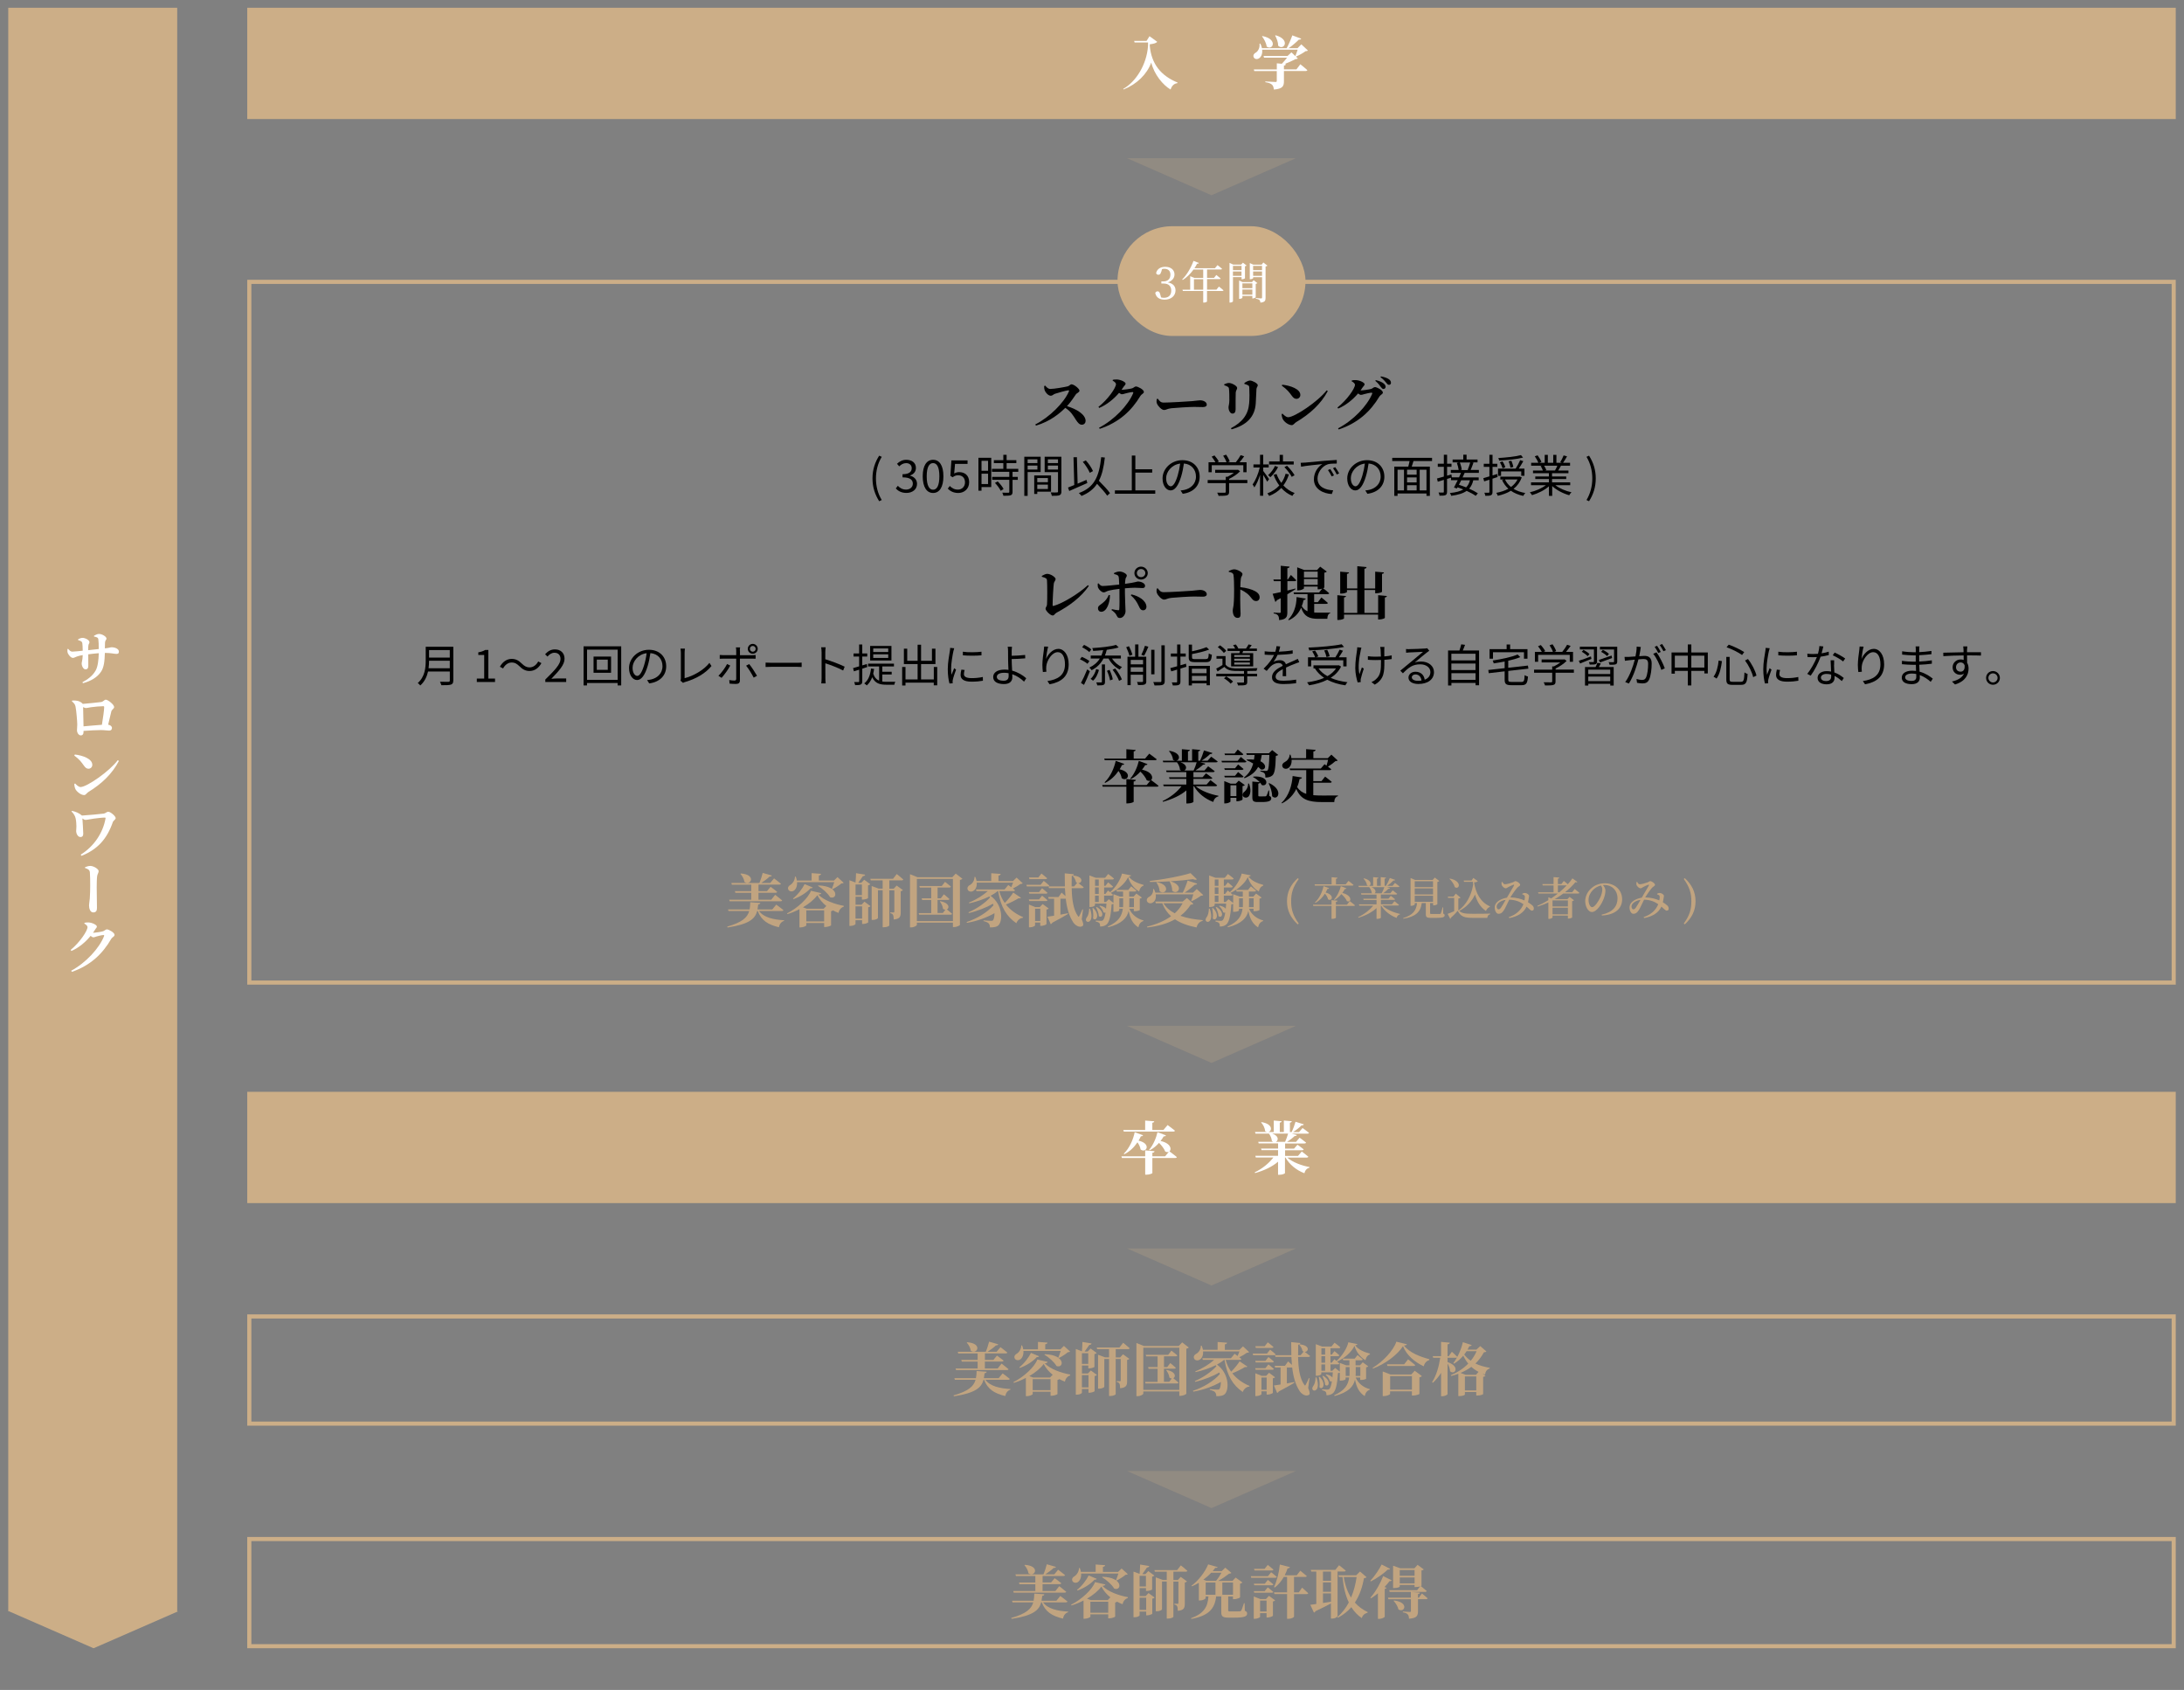 <?xml version="1.0" encoding="UTF-8"?>
<svg id="_レイヤー_1" data-name="レイヤー 1" xmlns="http://www.w3.org/2000/svg" viewBox="0 0 530 410">
  <rect x="0" y="0" width="530" height="410" fill="#808080" stroke="none"/>
  <defs>
    <style>
      .cls-1 {
        fill: #c1a480;
      }

      .cls-1, .cls-2, .cls-3, .cls-4, .cls-5 {
        stroke-width: 0px;
      }

      .cls-2 {
        fill: #ccae87;
      }

      .cls-3 {
        fill: #c1a480;
      }

      .cls-4 {
        fill: #000;
      }

      .cls-6 {
        opacity: .23;
      }

      .cls-5 {
        fill: #fff;
      }
    </style>
  </defs>
  <path class="cls-2" d="M527,68.88v169H61V68.88h466M528,67.88H60v171h468V67.88h0Z"/>
  <rect class="cls-2" x="60" y="264.88" width="468" height="27"/>
  <path class="cls-2" d="M527,319.88v25H61v-25h466M528,318.88H60v27h468v-27h0Z"/>
  <path class="cls-2" d="M527,373.88v25H61v-25h466M528,372.88H60v27h468v-27h0Z"/>
  <g>
    <path class="cls-5" d="M282.93,275.47c-.06.15-.19.24-.53.22-.21.36-.46.74-.76,1.12,2.49.55,2.74,2.02,2.16,2.52.21.15,1.17.87,1.79,1.39-.04.15-.2.22-.41.22h-5.53v3.66c0,.11-.76.39-1.43.39h-.31v-4.05h-5.64l-.13-.41h5.77v-1.44l2.27.2c-.03.18-.14.34-.53.39v.85h3.1l.9-1.09c-.23.11-.54.11-.88-.08-.27-.7-.89-1.48-1.5-2.09-.63.71-1.4,1.37-2.31,1.83l-.11-.14c1.03-1.16,1.76-3,2.04-4.29l2.06.78ZM272.59,274.14h5.31v-2.28l2.2.17c-.01.18-.11.31-.46.36v1.75h2.7l1-1.2s1.1.81,1.79,1.37c-.04.15-.2.22-.41.22h-12l-.13-.39ZM277.39,275.43c-.07.15-.19.25-.53.24-.16.35-.34.7-.56,1.06,3.23.73,1.83,3.18.49,2.14-.07-.57-.39-1.22-.76-1.74-.76,1.13-1.8,2.21-3.2,2.9l-.11-.15c1.41-1.36,2.31-3.52,2.64-5.2l2.03.74Z"/>
    <path class="cls-5" d="M312.36,280.82c1.29,1.13,3.51,1.98,5.41,2.31v.17c-.61.13-1.06.62-1.23,1.34-1.96-.76-3.58-2.07-4.6-3.82h-.11v3.8c-.01.08-.53.39-1.38.39h-.3v-3.17c-1.4,1.21-3.36,2.14-5.57,2.76l-.1-.18c1.87-.88,3.51-2.26,4.53-3.6h-4.26l-.11-.41h5.51v-1.37h-4.01l-.11-.39h4.13v-1.25h-4.71l-.11-.39h3.61c-.1-.04-.2-.1-.3-.18-.03-.63-.36-1.34-.71-1.81h-3.27l-.11-.39h2.94c-.17-.03-.33-.1-.5-.22-.03-.74-.47-1.58-.96-2.09l.13-.08c2.84.48,2.53,2.24,1.6,2.4h1.34v-2.79l1.9.17c-.01.17-.13.29-.44.35v2.27h.99v-2.79l1.93.17c-.03.17-.13.29-.46.35v2.27h.42c.36-.73.73-1.75.94-2.49l2.01.62c-.06.17-.23.28-.54.24-.5.52-1.29,1.15-2.06,1.64h1.44l.86-.98s.96.66,1.56,1.16c-.04.15-.19.21-.4.21h-3.78l1.24.32c-.06.17-.23.28-.54.25-.46.45-1.16.98-1.84,1.42h2.17l.87-1.02s.97.69,1.57,1.19c-.04.15-.2.22-.39.22h-4.7v1.25h2.17l.83-.95s.93.64,1.51,1.12c-.04.15-.19.22-.4.22h-4.11v1.37h3.14l.9-1.06s.99.71,1.6,1.25c-.03.15-.19.22-.39.22h-4.73ZM308.73,275.02c1.68.55,1.53,1.68.9,1.99h2.23c.27-.59.56-1.37.73-1.99h-3.86Z"/>
  </g>
  <rect class="cls-2" x="60" y="1.88" width="468" height="27"/>
  <g>
    <path class="cls-5" d="M278.95,8.78l1.89,1.37c-.27.32-.94.5-1.81.59v.49c.43,4.27,2.65,7.12,6.74,8.8l-.06.15c-.83.11-1.34.63-1.64,1.54-1.86-1.08-3.99-3.67-4.69-6.54-1.04,2.83-3.49,5.25-6.72,6.53l-.08-.14c3.05-1.72,5.67-5.81,6.02-10.41v-.85h-3.26l-.11-.39h3.01l.71-1.13Z"/>
    <path class="cls-5" d="M317.38,12.24c-.11.14-.25.17-.56.18-.57.43-1.55.98-2.33,1.32l.46.43c-.11.13-.27.15-.57.18-.69.36-1.71.83-2.63,1.18l.31.03c-.03.21-.17.31-.48.36v.92h3.03l.95-1.25s1.07.84,1.7,1.42c-.04.15-.2.22-.41.22h-5.27v2.47c0,1.18-.29,1.85-2.44,2.03-.07-.55-.17-.92-.46-1.19-.31-.27-.7-.45-1.62-.6v-.18s2.09.13,2.46.13c.24,0,.32-.07.32-.27v-2.38h-5.46l-.11-.39h5.58v-1.49l1.22.11c.42-.45.92-1.01,1.27-1.48h-5.59l-.13-.41h5.83l.95-.88.94.9c.2-.45.41-1.05.56-1.54h-8.61c.13,1.05-.27,1.79-.78,2.1-.48.31-1.09.18-1.29-.32-.17-.49.13-.88.55-1.09.55-.34,1.01-1.21.88-2.17h.2c.2.39.32.76.39,1.11h6c.5-.91,1.05-2.18,1.37-3.11l2.16.8c-.07.15-.24.27-.56.22-.63.63-1.57,1.46-2.49,2.09h2.16l.92-.94,1.6,1.5ZM306.38,8.75c3.85.76,2.47,3.64,1.01,2.54-.1-.85-.63-1.82-1.13-2.47l.13-.07ZM309.58,8.56c3.7,1.06,1.97,3.81.6,2.54,0-.85-.36-1.81-.74-2.46l.14-.07Z"/>
  </g>
  <g class="cls-6">
    <polygon class="cls-2" points="294 47.38 314.51 38.38 294 38.38 273.49 38.38 294 47.38"/>
  </g>
  <g class="cls-6">
    <polygon class="cls-2" points="294 257.88 314.51 248.88 294 248.88 273.49 248.88 294 257.88"/>
  </g>
  <g class="cls-6">
    <polygon class="cls-2" points="294 311.88 314.51 302.88 294 302.88 273.49 302.88 294 311.88"/>
  </g>
  <g class="cls-6">
    <polygon class="cls-2" points="294 365.88 314.51 356.88 294 356.88 273.49 356.88 294 365.88"/>
  </g>
  <g>
    <path class="cls-1" d="M239.12,334.75c1.16,1.57,3.49,2.09,6.09,2.24v.15c-.68.21-1.1.76-1.26,1.55-2.59-.62-4.26-1.62-5.14-3.95h-.13c-.51,1.89-1.92,3.21-7.19,4.01l-.09-.22c3.66-1.04,4.9-2.21,5.35-3.78h-5.03l-.12-.39h5.23c.12-.53.15-1.11.17-1.74l2.44.17c-.03.2-.19.35-.51.38-.04.42-.1.81-.17,1.19h3.59l.96-1.16s1.08.78,1.74,1.33c-.04.15-.2.22-.42.22h-5.51ZM237.25,332.02v-1.68h-3.85l-.12-.41h3.97v-1.57h-4.71l-.12-.41h6.8c.32-.73.64-1.74.81-2.45l2.22.64c-.06.18-.23.28-.55.25-.49.48-1.29,1.08-2.03,1.56h2.18l.93-1.12s1.03.76,1.67,1.3c-.04.15-.19.22-.41.22h-5.03v1.57h2.06l.87-1.04s1,.7,1.61,1.22c-.04.15-.19.22-.41.22h-4.14v1.68h3.11l.94-1.18s1.06.8,1.7,1.36c-.03.14-.2.21-.41.21h-12.33l-.12-.39h5.33ZM234.7,325.64c3.89.27,2.41,3.11.89,2.06-.09-.71-.54-1.5-.99-1.97l.1-.08Z"/>
    <path class="cls-1" d="M254.23,330.43c-.06.2-.25.27-.7.32,1.31,1.4,4.01,2.34,6.17,2.73v.21c-.73.21-1.18.9-1.28,1.51-.46-.18-.92-.38-1.34-.62-.09.08-.23.17-.46.21v3.42c-.01.1-.84.41-1.39.41h-.29v-.97h-4.33v.57c0,.14-.74.5-1.41.5h-.25v-4.43c-.94.49-1.95.91-2.93,1.2l-.09-.18c2.54-1.25,5.17-3.71,5.8-5.48l2.5.57ZM248.36,327.76c.07.98-.28,1.7-.74,2.03-.44.34-1.18.25-1.39-.27-.19-.49.09-.88.54-1.12.51-.32,1.09-1.13,1.07-1.99h.2c.13.34.22.64.26.94h3.59v-1.79l2.3.17c-.03.2-.15.34-.54.41v1.22h3.68l.86-.83,1.5,1.37c-.12.12-.26.14-.57.17-.52.46-1.45,1.05-2.16,1.39l-.13-.1c.17-.43.42-1.08.57-1.6h-9.02ZM247.37,331.72c1.18-.92,2.31-2.44,2.82-3.5l1.95.81c-.06.14-.19.24-.54.21-.84.97-2.46,2.06-4.13,2.63l-.1-.15ZM255.46,333.53c-.93-.74-1.69-1.64-2.18-2.62-.74,1.02-2,2.07-3.49,2.94l.92.35h4.1l.65-.67ZM254.94,337.27v-2.68h-4.33v2.68h4.33ZM253.56,328.54c5.14.18,4.63,3.53,2.83,2.87-.58-1-1.89-2.14-2.95-2.76l.12-.11Z"/>
    <path class="cls-1" d="M264.72,332.49l1.48,1.09c-.09.1-.28.21-.57.27v3.66c-.01.1-.74.38-1.22.38h-.26v-.91h-1.6v.92c0,.11-.46.46-1.22.46h-.26v-11.08l1.48.56c.06-.64.12-1.6.13-2.27l2.21.36c-.04.22-.23.34-.55.36-.3.46-.78,1.12-1.13,1.61h.74l.71-.74,1.48,1.09c-.09.1-.28.21-.55.27v3.1c-.01.1-.76.36-1.23.36h-.26v-.69h-1.54v1.93h1.45l.71-.74ZM262.55,328.3v2.59h1.54v-2.59h-1.54ZM264.15,336.58v-2.96h-1.6v2.96h1.6ZM270.76,327.32v2h1.07l.7-.76,1.53,1.11c-.07.1-.26.21-.54.27v5.11c0,1.04-.19,1.61-1.7,1.75-.01-.48-.04-.85-.15-1.08-.1-.21-.28-.37-.67-.45v-.21s.57.04.75.04c.17,0,.22-.07.22-.22v-5.17h-1.22v8.54c0,.1-.51.43-1.32.43h-.29v-8.98h-1.15v6.75c0,.1-.46.45-1.26.45h-.26v-8.22l1.71.63h.96v-2h-2.88l-.12-.39h5.52l.9-1.15s.99.78,1.58,1.32c-.04.15-.19.22-.39.22h-3.01Z"/>
    <path class="cls-1" d="M288.5,326.93c-.1.11-.3.22-.61.29v10.9c-.01.14-.8.53-1.42.53h-.28v-1.07h-8.74v.52c0,.21-.67.62-1.38.62h-.29v-12.9l1.82.73h8.45l.83-.88,1.63,1.26ZM286.19,337.19v-10.23h-8.74v10.23h8.74ZM283.18,332.37c2.22.45,2.18,1.68,1.55,2,.28.22.86.69,1.26,1.05-.04.15-.19.22-.39.22h-7.61l-.12-.39h3.05v-3.17h-2.19l-.12-.41h2.31v-2.61h-2.76l-.12-.38h5.45l.78-1s.9.69,1.44,1.15c-.04.15-.19.22-.39.22h-2.85v2.61h.78l.74-.97s.86.67,1.35,1.15c-.03.15-.17.22-.38.22h-2.5v3.17h1.28l.62-.8c-.17,0-.38-.06-.57-.21-.06-.62-.42-1.34-.78-1.79l.15-.08Z"/>
    <path class="cls-1" d="M302.69,331.53c-.07.13-.22.2-.55.11-.78.49-1.95,1.08-3.09,1.53,1.1,1.4,2.59,2.4,4.18,3.07l-.04.15c-.73.07-1.31.55-1.61,1.32-2.37-1.64-3.79-3.91-4.42-7.8h-.12c-.48.42-1.06.8-1.71,1.15,2.88,2.09,3.01,5.84,1.98,7.07-.38.45-1.1.62-2.14.6-.01-.46-.13-.78-.35-1.02-.19-.18-.64-.38-1.22-.52v-.17c.6.06,1.55.11,1.9.11.2,0,.35-.03.42-.15.22-.31.35-.94.35-1.71-1.82,1.05-4.27,1.95-6.68,2.35l-.1-.2c2.5-.8,5.08-2.37,6.52-4.05-.03-.13-.07-.27-.1-.39-1.55.9-3.81,1.79-5.87,2.26l-.09-.18c1.93-.8,4.08-2.28,5.24-3.6l-.17-.25c-1.41.71-3.11,1.28-4.87,1.67l-.09-.18c1.77-.69,3.46-1.78,4.59-2.79h-2.76l-.12-.39h6.94l.9-1.08s.33.24.73.53c.16-.35.32-.76.44-1.11h-8.83c.09,1.01-.31,1.71-.81,2-.48.32-1.18.21-1.39-.32-.17-.52.13-.91.6-1.13.52-.29,1.1-1.08,1.06-1.93h.2c.15.35.25.69.31.99h3.56v-1.89l2.3.17c-.03.2-.15.34-.54.41v1.32h3.53l.87-.84,1.5,1.39c-.12.11-.28.14-.57.17-.46.35-1.18.77-1.83,1.08.17.14.35.29.51.42-.03.15-.19.22-.39.22h-3.43c.31,1.11.76,2.06,1.34,2.87.8-.8,1.63-1.83,2.05-2.52l1.89,1.27Z"/>
    <path class="cls-1" d="M308.22,327.44s.86.66,1.35,1.13c-.04.15-.17.21-.38.21h-5.08l-.12-.39h3.47l.76-.95ZM307.09,330.15l.73-.92s.83.64,1.31,1.09c-.03.15-.17.22-.38.22h-4.02l-.12-.39h2.48ZM304.72,332.32l-.12-.39h2.48l.73-.91s.83.63,1.31,1.09c-.03.14-.17.21-.38.21h-4.02ZM309.43,334.14c-.09.1-.28.21-.54.25v3.53c0,.11-.74.42-1.25.42h-.26v-.8h-1.26v.7c0,.14-.64.46-1.26.46h-.22v-5.53l1.54.62h1.08l.71-.74,1.47,1.09ZM304.76,327.02l-.12-.41h2.27l.75-.95s.87.66,1.38,1.13c-.03.15-.17.22-.38.22h-3.91ZM307.38,337.16v-2.97h-1.26v2.97h1.26ZM315.4,326.15c2.64.25,2.15,1.85,1.22,1.82.31.22.89.67,1.31,1.01-.04.15-.2.22-.41.22h-2.51c.06,2.72.39,5.21,1.51,6.77.15.24.22.22.35-.03.2-.35.52-1.04.76-1.61l.15.03-.32,2.39c.39.91.48,1.46.2,1.64-.77.52-1.82-.22-2.25-.87-1.05-1.6-1.57-3.54-1.83-5.76h-1.29v3.87c.58-.1,1.19-.22,1.8-.34l.03.17c-.81.49-2.03,1.2-3.81,2.13-.07.18-.22.31-.38.35l-.78-1.81c.35-.04.92-.13,1.61-.24v-4.13h-1.32l-.12-.41h2.51l.76-1.06s.48.42.93.84c-.06-.63-.1-1.27-.13-1.93h-3.86l-.12-.41h3.97c-.03-1.02-.04-2.09-.04-3.18l2.22.22c-.01.18-.15.35-.52.41-.03.85-.04,1.71-.03,2.55h.61l.74-.87c-.09-.04-.19-.08-.28-.15-.07-.55-.45-1.18-.8-1.54l.13-.08Z"/>
    <path class="cls-1" d="M319.47,334.17c1.37,4.09-1.82,3.6-.81,2.14.36-.43.58-1.23.6-2.14h.22ZM332.45,328.58c-.62.2-.99.8-1.08,1.43-1.23-.74-2.24-1.98-2.67-3.49-.75,1.57-2.44,3-4.21,3.81.19.14.38.31.52.45-.03.15-.17.22-.38.22h-1.76v1.55h.46l.68-.67,1.13.9v-2.13l1.55.59h.78v-1.23h-1.5l-.12-.39h2.89l.7-.87s.77.62,1.25,1.04c-.03.15-.17.22-.38.22h-1.35v1.23h1.07l.67-.74,1.34.98c-.09.12-.22.2-.52.25v2.76c0,.05-.46.29-1.18.29h-.26v-.59h-1.1c.61,1.42,1.9,2.44,3.43,2.83v.15c-.62.18-1.06.7-1.22,1.54-1.34-.85-1.99-2.1-2.37-4.01-.36,1.62-1.51,3.08-4.94,3.98l-.12-.17c2.63-1.18,3.44-2.61,3.65-4.33h-.87v.42c0,.1-.45.34-1.16.34h-.25v-1.93c-.1.06-.25.1-.44.11-.2,3.04-.6,4.4-1.28,4.93-.41.32-.93.45-1.51.45,0-.35-.03-.66-.19-.83-.16-.18-.46-.31-.87-.39v-.22c.39.04.99.07,1.25.07.23,0,.35-.03.48-.13.25-.2.48-.81.65-1.89-.15.07-.33.06-.52-.07-.1-.52-.55-1.15-.99-1.49l.16-.11c.8.15,1.25.46,1.47.76.04-.38.07-.8.1-1.26h-2.8v.42c0,.1-.42.41-1.1.41h-.23v-7.66l1.53.57h2.27l.74-.92s.89.63,1.41,1.11c-.04.15-.19.22-.39.22h-2v1.54h.33l.64-.84s.74.59,1.18,1.01c-.03.15-.17.22-.38.22h-1.77v1.57h.31l.64-.83s.23.18.52.42c1.32-1.15,2.59-3.15,2.86-4.53l2.21.45c-.04.15-.17.22-.54.27.68,1.06,2.29,1.7,3.57,2.03v.17ZM320.25,334.03c1.74,1.74.65,3.36-.06,2.52.13-.8.01-1.81-.16-2.48l.22-.04ZM320.67,327.1v1.54h.9v-1.54h-.9ZM321.57,329.03h-.9v1.57h.9v-1.57ZM321.57,331.01h-.9v1.55h.9v-1.55ZM321.09,333.77c2.16,1.34,1.26,2.91.49,2.2-.01-.67-.38-1.56-.68-2.12l.19-.08ZM326.57,331.65v2.16h.92c.01-.24.01-.48.01-.71v-1.44h-.93ZM329,331.65v1.43c0,.24,0,.49-.03.73h1.15v-2.16h-1.12Z"/>
    <path class="cls-1" d="M341.42,326.13c-.06.18-.25.27-.71.31,1.29,1.72,3.91,2.72,6.14,3.31v.22c-.76.2-1.22.9-1.35,1.51-2.21-1.05-4.14-2.68-5.03-4.88-1.38,2.13-4.36,4.34-7.28,5.42l-.09-.17c2.5-1.47,5.14-4.33,5.75-6.34l2.56.62ZM343.32,332.56l1.74,1.29c-.1.11-.31.25-.61.31v4.02c-.01.1-.92.39-1.51.39h-.31v-1.02h-5.29v.63c0,.15-.78.53-1.53.53h-.26v-5.98l1.9.73h5.03l.83-.9ZM341.71,329.79s1.07.81,1.73,1.39c-.04.15-.19.22-.41.22h-6.33l-.12-.41h4.17l.96-1.21ZM342.64,337.14v-3.28h-5.29v3.28h5.29Z"/>
    <path class="cls-1" d="M351.28,330.45c3.17,1.05,1.79,3.26.62,2.23-.03-.62-.31-1.33-.62-1.88v7.42c0,.17-.67.52-1.25.52h-.32v-5.67c-.55.88-1.22,1.7-2,2.41l-.19-.15c1.05-1.61,1.67-3.81,1.99-5.93h-1.71l-.12-.39h2.03v-3.46l2.11.2c-.03.21-.13.34-.54.39v2.87h.29l.76-1.06s.86.74,1.32,1.23c-.04.15-.17.22-.38.22h-1.99v1.05ZM360.71,327.86c-.1.15-.25.2-.61.22-.52.99-1.21,1.9-2.05,2.72.97.48,2.14.81,3.49,1.05l-.03.15c-.68.25-1.03.71-1.12,1.48-.2-.07-.41-.14-.61-.22l.71.52c-.1.11-.25.2-.57.27v4.16c0,.07-.54.35-1.38.35h-.29v-.84h-2.76v.62c0,.1-.49.36-1.31.36h-.28v-5.41c-.54.2-1.12.38-1.73.53l-.1-.18c1.67-.7,3.11-1.67,4.24-2.82-.48-.57-.87-1.22-1.22-1.91-.67.79-1.42,1.43-2.22,1.92l-.19-.13c.94-1.2,1.87-3.11,2.32-5.08l2.14.7c-.06.17-.25.28-.57.27-.13.28-.28.56-.44.83h2.16l.93-.84,1.47,1.27ZM358.82,332.83c-.68-.35-1.26-.76-1.76-1.22-.75.56-1.64,1.05-2.63,1.47l1.23.45h2.53l.62-.7ZM355.91,327.81c-.19.28-.38.54-.58.81.42.58.96,1.08,1.58,1.51.6-.71,1.07-1.5,1.42-2.32h-2.43ZM358.25,337.32v-3.39h-2.76v3.39h2.76Z"/>
  </g>
  <g>
    <path class="cls-1" d="M253.12,388.75c1.16,1.57,3.49,2.09,6.09,2.24v.15c-.68.21-1.1.76-1.26,1.55-2.59-.62-4.26-1.62-5.14-3.95h-.13c-.51,1.89-1.92,3.21-7.19,4.01l-.09-.22c3.66-1.04,4.9-2.21,5.35-3.78h-5.03l-.12-.39h5.23c.12-.53.15-1.11.17-1.74l2.44.17c-.03.2-.19.35-.51.38-.04.42-.1.81-.17,1.19h3.59l.96-1.16s1.08.78,1.74,1.33c-.04.15-.2.22-.42.22h-5.51ZM251.25,386.02v-1.68h-3.85l-.12-.41h3.97v-1.57h-4.71l-.12-.41h6.8c.32-.73.64-1.74.81-2.45l2.22.64c-.06.18-.23.28-.55.25-.49.48-1.29,1.08-2.03,1.56h2.18l.93-1.12s1.03.76,1.67,1.3c-.04.15-.19.22-.41.22h-5.03v1.57h2.06l.87-1.04s1,.7,1.61,1.22c-.04.15-.19.22-.41.22h-4.14v1.68h3.11l.94-1.18s1.06.8,1.7,1.36c-.03.14-.2.21-.41.21h-12.33l-.12-.39h5.33ZM248.7,379.64c3.89.27,2.41,3.11.89,2.06-.09-.71-.54-1.5-.99-1.97l.1-.08Z"/>
    <path class="cls-1" d="M268.23,384.43c-.06.2-.25.27-.7.32,1.31,1.4,4.01,2.34,6.17,2.73v.21c-.73.21-1.18.9-1.28,1.51-.46-.18-.92-.38-1.34-.62-.09.08-.23.17-.46.21v3.42c-.01.1-.84.41-1.39.41h-.29v-.97h-4.33v.57c0,.14-.74.5-1.41.5h-.25v-4.43c-.94.49-1.95.91-2.93,1.2l-.09-.18c2.54-1.25,5.17-3.71,5.8-5.48l2.5.57ZM262.36,381.76c.07.98-.28,1.7-.74,2.03-.44.34-1.18.25-1.39-.27-.19-.49.09-.88.54-1.12.51-.32,1.09-1.13,1.07-1.99h.2c.13.34.22.64.26.94h3.59v-1.79l2.3.17c-.03.2-.15.34-.54.41v1.22h3.68l.86-.83,1.5,1.37c-.12.12-.26.14-.57.17-.52.46-1.45,1.05-2.16,1.39l-.13-.1c.17-.43.42-1.08.57-1.6h-9.02ZM261.37,385.72c1.18-.92,2.31-2.44,2.82-3.5l1.95.81c-.06.14-.19.24-.54.21-.84.97-2.46,2.06-4.13,2.63l-.1-.15ZM269.46,387.53c-.93-.74-1.69-1.64-2.18-2.62-.74,1.02-2,2.07-3.49,2.94l.92.35h4.1l.65-.67ZM268.94,391.27v-2.68h-4.33v2.68h4.33ZM267.56,382.54c5.14.18,4.63,3.53,2.83,2.87-.58-1-1.89-2.14-2.95-2.76l.12-.11Z"/>
    <path class="cls-1" d="M278.72,386.49l1.48,1.09c-.09.1-.28.21-.57.27v3.66c-.01.1-.74.38-1.22.38h-.26v-.91h-1.6v.92c0,.11-.46.46-1.22.46h-.26v-11.08l1.48.56c.06-.64.12-1.6.13-2.27l2.21.36c-.04.22-.23.34-.55.36-.3.46-.78,1.12-1.13,1.61h.74l.71-.74,1.48,1.09c-.09.1-.28.21-.55.27v3.1c-.01.1-.76.36-1.23.36h-.26v-.69h-1.54v1.93h1.45l.71-.74ZM276.55,382.3v2.59h1.54v-2.59h-1.54ZM278.15,390.58v-2.96h-1.6v2.96h1.6ZM284.76,381.32v2h1.07l.7-.76,1.53,1.11c-.07.1-.26.21-.54.27v5.11c0,1.04-.19,1.61-1.7,1.75-.01-.48-.04-.85-.15-1.08-.1-.21-.28-.37-.67-.45v-.21s.57.04.75.04c.17,0,.22-.07.22-.22v-5.17h-1.22v8.54c0,.1-.51.43-1.32.43h-.29v-8.98h-1.15v6.75c0,.1-.46.45-1.26.45h-.26v-8.22l1.71.63h.96v-2h-2.88l-.12-.39h5.52l.9-1.15s.99.78,1.58,1.32c-.04.15-.19.22-.39.22h-3.01Z"/>
    <path class="cls-1" d="M302.09,390.78c.45.18.55.38.55.69,0,.66-.6.98-3.01.98h-1.47c-1.48,0-1.79-.29-1.79-1.4v-3.74h-1.25c-.31,3.04-1.9,4.72-6.03,5.46l-.06-.17c3.11-1.13,4.07-2.77,4.23-5.29h-.68v.41c0,.13-.52.56-1.35.56h-.3v-4.27c-.54.32-1.1.6-1.67.84l-.12-.14c1.64-1.18,3.3-3.31,4.05-5.18l2.3.67c-.06.14-.19.21-.58.17-.19.27-.39.53-.62.8h2.18l.87-.84,1.5,1.28c-.12.11-.28.15-.58.18-.73.56-1.7,1.28-2.67,1.75h3.49l.78-.81,1.64,1.19c-.09.11-.28.24-.57.29v3.32c-.01.11-.86.45-1.44.45h-.28v-.66h-1.16v3.36c0,.2.07.27.51.27h1.25c.45,0,.86-.01,1.06-.03.17,0,.26-.04.35-.2.15-.24.38-.91.65-1.77h.17l.04,1.84ZM293.92,381.56c-.55.6-1.21,1.18-1.9,1.69l.76.27h2.32c.48-.56.99-1.36,1.32-1.96h-2.5ZM292.59,386.9h2.37v-2.97h-2.37v2.97ZM296.63,383.93v2.97h2.59v-2.97h-2.59Z"/>
    <path class="cls-1" d="M308.47,381.44s.86.66,1.38,1.13c-.04.15-.19.21-.39.21h-5.81l-.12-.39h4.17l.77-.95ZM307.67,383.29s.84.64,1.34,1.09c-.04.15-.19.22-.39.22h-4.23l-.12-.39h2.67l.73-.92ZM307.65,385.11s.84.64,1.34,1.09c-.04.14-.17.21-.38.21h-4.23l-.12-.38h2.64l.74-.92ZM307.94,387.16l1.51,1.11c-.09.1-.28.22-.54.27v3.45c-.01.11-.77.43-1.29.43h-.26v-1.06h-1.57v.9c0,.14-.67.48-1.31.48h-.22v-5.42l1.58.62h1.37l.73-.76ZM304.44,381.02l-.12-.41h2.57l.76-.95s.87.66,1.38,1.13c-.03.15-.19.22-.38.22h-4.21ZM307.36,390.96v-2.65h-1.57v2.65h1.57ZM316,385.19s.94.81,1.47,1.33c-.04.15-.19.22-.39.22h-3.05v5.46c0,.13-.51.53-1.38.53h-.31v-6h-3.06l-.12-.41h3.18v-3.74h-.8c-.6,1.05-1.32,1.91-2.18,2.56l-.19-.11c.67-1.39,1.22-3.46,1.41-5.46l2.46.62c-.07.18-.25.31-.58.31-.2.6-.44,1.16-.7,1.68h2.92l.87-1.11s.97.77,1.57,1.29c-.04.15-.2.22-.41.22h-2.69v3.74h1.16l.81-1.15Z"/>
    <path class="cls-1" d="M324.6,392.04c0,.15-.49.64-1.34.64h-.28v-3.67c-.89.49-2.11,1.11-3.72,1.86-.09.18-.23.31-.41.35l-.87-1.88c.33-.04.84-.11,1.45-.2v-7.87h-1.22l-.12-.41h5.96l.9-1.12s1.02.76,1.63,1.3c-.04.15-.19.22-.39.22h-1.6v10.76ZM321.05,381.28v2.23h1.95v-2.23h-1.95ZM321.05,386.18h1.95v-2.27h-1.95v2.27ZM321.05,388.9c.61-.1,1.28-.2,1.95-.31v-2.02h-1.95v2.33ZM331.61,382.64c-.1.14-.25.2-.6.24-.38,2.04-1.02,4.1-2.22,5.91.86.97,1.9,1.74,3.11,2.31l-.03.17c-.73.17-1.25.66-1.39,1.3-1.03-.7-1.87-1.58-2.54-2.66-.86.98-1.92,1.85-3.25,2.56l-.16-.14c1.16-1,2.08-2.21,2.79-3.56-.8-1.68-1.29-3.73-1.53-6.18h-.87l-.13-.41h4.33l.92-.92,1.58,1.37ZM326.1,382.6c.32,2,.92,3.64,1.77,4.99.68-1.6,1.1-3.31,1.35-4.99h-3.12Z"/>
    <path class="cls-1" d="M337.33,380.61c-.07.14-.2.22-.55.18-.96.92-2.57,2.1-4.12,2.87l-.13-.14c1.07-1.12,2.22-2.87,2.76-3.96l2.05,1.05ZM337.74,383.4c-.07.14-.19.22-.55.2-.33.45-.74.94-1.21,1.43l.51.18c-.04.13-.19.22-.45.28v6.74c-.01.13-.67.52-1.35.52h-.3v-6.21c-.52.45-1.09.85-1.69,1.22l-.15-.14c1.34-1.49,2.56-3.77,3.11-5.25l2.08,1.04ZM345.07,386.6s.87.69,1.38,1.16c-.04.15-.19.22-.39.22h-1.95v2.89c0,1.11-.26,1.7-2.18,1.85-.03-.48-.09-.83-.31-1.06-.2-.21-.48-.39-1.18-.49v-.2s1.39.1,1.67.1c.22,0,.28-.07.28-.22v-2.86h-5.45l-.12-.39h5.56v-1.39l2.21.18c-.03.2-.17.31-.49.35v.86h.23l.73-1ZM344.96,384.69s-.06.07-.15.11c.23.18.94.76,1.42,1.19-.04.15-.19.22-.39.22h-8.6l-.12-.41h6.78l.73-.94c-.23.08-.6.17-1.06.17h-.29v-.5h-3.6v.38c0,.1-.49.36-1.32.36h-.29v-5.42l1.77.64h3.4l.77-.85,1.5,1.11c-.09.13-.23.21-.55.25v3.68ZM338.32,388.29c3.75.46,2.5,3.11,1.05,2.17-.16-.74-.7-1.56-1.18-2.09l.13-.08ZM339.68,380.9v1.39h3.6v-1.39h-3.6ZM343.29,384.14v-1.44h-3.6v1.44h3.6Z"/>
  </g>
  <polygon class="cls-2" points="43.22 390.92 22.71 399.88 2.2 390.92 2 390.92 2 1.88 43 1.88 43 390.92 43.22 390.92"/>
  <g>
    <path class="cls-4" d="M253.65,93.55c.32.41.73.81,1.22.81,1,0,3.54-.46,4.24-.63.36-.08.61-.49.92-.49.62,0,1.93,1.08,1.93,1.53,0,.41-.67.62-.84.86-.49.7-1.25,1.9-2.19,2.91,2.38.71,4.52,2.04,4.52,3.59,0,.43-.32.91-.9.91s-.94-.42-1.44-1.16c-.67-1.06-1.23-2.06-2.59-2.93-1.34,1.32-3.59,3.26-7.12,4.31l-.16-.29c3.41-1.71,6.99-5.28,8.16-8.01.09-.21,0-.27-.16-.27-.58.06-2.44.59-3.17.83-.48.15-.65.49-1.06.49-.64,0-1.32-.81-1.5-1.33-.1-.28-.13-.64-.12-1.02l.25-.1Z"/>
    <path class="cls-4" d="M274.74,94.21c.36-.11.61-.45.93-.45.44,0,1.92.74,1.92,1.32,0,.39-.57.53-.83.95-2.14,3.57-5.13,6.42-9.88,8.01l-.17-.27c3.69-1.91,7.06-5.45,8.28-8.38.07-.2,0-.27-.17-.27-.3,0-1.35.22-1.77.35-.31.1-.54.18-.81.18-.17,0-.41-.14-.67-.34-1.26,1.48-2.95,2.87-4.82,3.66l-.19-.25c2.35-1.86,4.26-4.64,4.26-5.53,0-.27-.35-.6-.81-.84l.04-.2c.28-.06.54-.11,1.02-.08.96.04,2.08.63,2.08.98,0,.31-.19.37-.44.73-.16.27-.35.52-.54.79.51,0,2.18-.22,2.59-.37Z"/>
    <path class="cls-4" d="M280.96,96.73c.44.56.68.94,1.45.94,1.55,0,5.94-.28,6.83-.35.97-.08,1.63-.2,1.98-.2.87,0,1.63.43,1.63,1.04,0,.41-.35.6-.96.6s-1.09-.04-2.11-.04c-1.1,0-4.36.2-5.48.32-1.05.1-1.26.43-1.82.43s-1.47-.91-1.73-1.6c-.13-.32-.09-.73-.04-1.06l.25-.08Z"/>
    <path class="cls-4" d="M297.09,93.45v-.22c.36-.17.78-.32,1.16-.32.64,0,1.98.7,1.98,1.21,0,.36-.32.57-.35,1.15-.04.6-.03,3.07-.03,4.02,0,.74-.29,1.05-.78,1.05s-.94-.7-.94-1.53c0-.35.2-.76.2-1.72,0-.69,0-2.17-.09-2.75-.03-.28-.1-.39-.32-.52-.2-.13-.51-.25-.83-.36ZM298.87,104.14l-.16-.25c2.76-1.46,4.21-3.29,4.43-6.06.1-1.05.09-2.94.03-3.74-.01-.32-.04-.48-.32-.63-.22-.14-.54-.22-.87-.32v-.22c.38-.28.97-.6,1.35-.6.61,0,1.9.7,1.9,1.12,0,.36-.29.52-.32.94-.04.81-.13,2.61-.17,3.46-.2,3.35-2.28,5.32-5.87,6.32Z"/>
    <path class="cls-4" d="M311.17,93.33c2,.22,4.39,1.05,4.39,2.49,0,.5-.38.94-.94.94-.46,0-.77-.25-1.13-.74-.68-.92-1.05-1.44-2.44-2.47l.13-.22ZM321.96,94.71l.26.17c-1.64,3.07-4.29,5.53-7.66,7.52-.46.28-.65.74-1.08.74-.83,0-1.84-.83-2.14-1.39-.17-.32-.32-.87-.32-1.28l.2-.12c.35.34.86.87,1.38.87,1.57,0,7.25-3.81,9.34-6.51Z"/>
    <path class="cls-4" d="M332.74,94.36c.36-.11.61-.45.93-.45.44,0,1.92.74,1.92,1.32,0,.39-.57.53-.83.95-2.14,3.57-5.13,6.42-9.88,8.01l-.17-.27c3.69-1.91,7.06-5.45,8.28-8.38.07-.2,0-.27-.17-.27-.31,0-1.35.22-1.77.35-.3.1-.54.18-.81.18-.17,0-.41-.14-.67-.34-1.26,1.48-2.95,2.87-4.82,3.66l-.19-.25c2.35-1.86,4.26-4.64,4.26-5.53,0-.27-.35-.6-.81-.84l.04-.2c.28-.06.54-.11,1.02-.08.96.04,2.08.63,2.08.98,0,.31-.19.36-.44.73-.16.27-.35.52-.54.79.51,0,2.18-.22,2.59-.37ZM333.88,92.22c.81.2,1.5.46,1.95.85.32.28.42.52.42.78,0,.29-.22.52-.52.52-.25,0-.42-.2-.67-.53-.28-.38-.62-.88-1.31-1.44l.13-.18ZM335.14,91.32c.83.15,1.48.39,1.89.67.38.27.52.55.52.87s-.19.5-.48.5-.45-.22-.73-.57c-.28-.32-.57-.73-1.34-1.29l.13-.18Z"/>
  </g>
  <g>
    <path class="cls-4" d="M252.82,139.72c.38-.2.9-.5,1.29-.5.89,0,2.06.84,2.06,1.26,0,.36-.39.67-.44,1.09-.1.74-.29,3.85-.29,5.21,0,.18.07.27.23.22,2.21-.6,6.09-2.96,8.34-5.04l.22.2c-1.86,2.69-4.66,4.79-7.79,6.46-.55.29-.54.7-1,.7-.54,0-1.71-1.15-1.71-1.65,0-.32.33-.57.35-.99.09-1.22.07-4.8,0-5.85-.04-.46-.13-.59-1.25-.9v-.2Z"/>
    <path class="cls-4" d="M270.34,139.03c.35-.18.86-.38,1.34-.38.74.01,1.77.55,1.77.98,0,.34-.26.45-.32.83-.06.31-.1.73-.12,1.19,2.72-.36,2.8-.57,3.18-.57.65,0,1.69.39,1.69,1.04,0,.38-.22.55-.62.55-.57,0-1.05-.08-1.9-.08-.55,0-1.45.06-2.37.14v1.15c0,1.44.15,3.85.15,4.41,0,.73-.6,1.64-1.34,1.64-.62,0-.62-.28-.97-.88-.19-.32-.6-.71-1.1-1.04l.1-.22c.61.13,1.15.24,1.53.25.16.01.25-.01.26-.2.07-.73.06-2.77.04-3.96v-1.01c-.92.1-1.9.25-2.59.42-.54.13-.83.43-1.22.43-.46,0-1.1-.56-1.37-1.13-.1-.25-.1-.73-.09-.99l.2-.07c.36.43.6.66,1.03.64.67,0,2.77-.22,3.98-.35-.03-.9-.07-1.74-.15-1.95-.12-.34-.49-.46-1.1-.6v-.22ZM269.35,144.37c.04,1.69-.73,4.05-2.09,4.05-.48,0-.81-.34-.81-.81,0-.62.38-.71,1.1-1.29.81-.63,1.23-1.26,1.51-1.97l.29.03ZM274.56,144.21c1.79.38,3.52,1.47,3.65,2.9.03.55-.28.95-.8.95-.6,0-.83-.53-1.05-1.01-.46-.98-.97-1.82-1.95-2.63l.15-.21ZM275.29,139.04c0-.87.73-1.57,1.61-1.57s1.63.7,1.63,1.57-.73,1.56-1.63,1.56-1.61-.7-1.61-1.56ZM275.89,139.04c0,.55.45.98,1.02.98s1.03-.43,1.03-.98-.45-.99-1.03-.99-1.02.43-1.02.99Z"/>
    <path class="cls-4" d="M280.96,142.73c.44.56.68.94,1.45.94,1.55,0,5.94-.28,6.83-.35.97-.08,1.63-.2,1.98-.2.87,0,1.63.43,1.63,1.04,0,.41-.35.6-.96.6s-1.09-.04-2.11-.04c-1.1,0-4.36.2-5.48.32-1.05.1-1.26.43-1.82.43s-1.47-.91-1.73-1.6c-.13-.32-.09-.73-.04-1.06l.25-.08Z"/>
    <path class="cls-4" d="M298.18,138.53c.41-.18.89-.41,1.32-.41.73,0,2.02.69,2.02,1.15,0,.41-.32.55-.39,1.06-.09.55-.12,1.3-.13,2.12,1.45.15,2.8.53,3.62.99.64.36,1.06.79,1.06,1.53,0,.45-.32.85-.84.85-.93,0-.99-.77-2.11-1.76-.45-.36-.97-.7-1.74-1.05-.04,1.48-.03,3.28.01,4.48.03.71.06,1.19.06,1.39,0,.73-.16,1.02-.74,1.02-.76,0-1.16-.76-1.16-1.79,0-.38.13-.7.2-1.32.12-1.05.13-2.93.13-3.77,0-1.16-.04-2.93-.16-3.56-.09-.46-.54-.62-1.13-.71v-.22Z"/>
    <path class="cls-4" d="M314.4,142.94c-.51.34-1.18.76-2,1.25v4.37c0,1.11-.23,1.72-2,1.88-.01-.49-.07-.87-.26-1.12-.19-.24-.46-.41-1.06-.5v-.2s1.18.07,1.44.07c.22,0,.28-.06.28-.24v-3.33c-.29.17-.61.34-.93.5-.07.18-.23.35-.39.39l-.64-1.95c.41-.07,1.1-.21,1.96-.41v-2.66h-1.67l-.12-.41h1.79v-3.32l2.15.21c-.03.2-.17.34-.54.39v2.72h.12l.73-1.09s.84.77,1.31,1.28c-.04.15-.19.22-.39.22h-1.76v2.28c.64-.15,1.31-.32,1.96-.49l.04.15ZM318.93,148.6c.31.01.64.03.99.03.65,0,2.15,0,2.89-.01v.15c-.48.11-.7.7-.7,1.36h-2.25c-2.14,0-3.4-.56-4.1-2.69-.65,1.47-1.64,2.41-2.98,3.03l-.16-.14c1.25-1.3,1.99-3.12,2.03-5.48l2.24.38c-.06.18-.2.31-.54.34-.12.55-.26,1.02-.44,1.47.36.62.81,1.01,1.39,1.25v-4.16h-3.28l-.1-.39h6.19l.76-.94c-.26.1-.57.17-.83.17h-.28v-.66h-3.33v.42c0,.15-.71.5-1.38.5h-.25v-5.6l1.7.66h3.11l.77-.81,1.6,1.19c-.09.11-.29.22-.6.28v3.59s-.12.11-.29.18c.26.2,1,.77,1.48,1.21-.04.14-.19.21-.39.21h-3.27v1.96h.89l.87-1.15s.99.78,1.57,1.33c-.04.15-.19.22-.39.22h-2.93v2.12ZM316.44,138.68v1.42h3.33v-1.42h-3.33ZM319.77,141.89v-1.42h-3.33v1.42h3.33Z"/>
    <path class="cls-4" d="M336.55,144.61c-.01.17-.13.29-.48.35v4.94c0,.11-.73.39-1.35.39h-.29v-1.18h-8.27v.91c0,.13-.71.39-1.31.39h-.31v-6.01l2.11.2c-.03.17-.13.29-.49.35v3.75h3.21v-5.55h-2.5v.48c0,.13-.73.38-1.35.38h-.29v-5.32l2.14.18c-.03.18-.13.31-.49.36v3.53h2.5v-5.39l2.25.21c-.03.21-.13.35-.52.41v4.78h2.61v-4.08l2.12.18c-.01.18-.12.31-.46.36v4.34c0,.11-.73.36-1.37.36h-.29v-.79h-2.61v5.55h3.33v-4.3l2.12.2Z"/>
  </g>
  <g>
    <path class="cls-4" d="M278.45,185.39c-.06.15-.19.24-.54.22-.22.37-.46.74-.77,1.12,2.53.55,2.79,2.02,2.19,2.52.22.15,1.19.87,1.82,1.39-.04.15-.2.22-.42.22h-5.62v3.66c0,.11-.77.39-1.45.39h-.32v-4.05h-5.74l-.13-.41h5.87v-1.44l2.31.2c-.03.18-.15.34-.54.39v.86h3.15l.92-1.09c-.23.11-.55.11-.9-.08-.28-.7-.9-1.48-1.53-2.09-.64.71-1.42,1.37-2.35,1.83l-.12-.14c1.05-1.16,1.79-3,2.08-4.29l2.09.78ZM267.94,184.05h5.4v-2.28l2.24.17c-.01.18-.12.31-.46.36v1.75h2.75l1.02-1.21s1.12.81,1.82,1.37c-.04.15-.2.22-.42.22h-12.2l-.13-.39ZM272.82,185.34c-.07.15-.19.25-.54.24-.16.35-.35.7-.57,1.06,3.28.73,1.86,3.18.49,2.14-.07-.57-.39-1.22-.77-1.74-.77,1.13-1.83,2.21-3.25,2.9l-.12-.15c1.44-1.36,2.35-3.52,2.69-5.2l2.06.74Z"/>
    <path class="cls-4" d="M290.16,190.74c1.31,1.13,3.57,1.97,5.51,2.31v.17c-.62.13-1.07.62-1.25,1.34-1.99-.76-3.65-2.07-4.68-3.82h-.12v3.8c-.01.08-.54.39-1.41.39h-.31v-3.17c-1.42,1.21-3.41,2.14-5.67,2.76l-.1-.18c1.9-.88,3.57-2.25,4.6-3.6h-4.33l-.12-.41h5.61v-1.37h-4.08l-.12-.39h4.2v-1.25h-4.79l-.12-.39h3.68c-.1-.04-.2-.1-.31-.18-.03-.63-.36-1.34-.73-1.81h-3.33l-.12-.39h2.99c-.17-.03-.33-.1-.51-.22-.03-.74-.48-1.58-.97-2.09l.13-.08c2.89.48,2.57,2.24,1.63,2.39h1.37v-2.79l1.93.17c-.01.17-.13.29-.45.35v2.27h1v-2.79l1.96.17c-.03.17-.13.29-.46.35v2.27h.42c.36-.73.74-1.75.96-2.49l2.05.62c-.06.17-.23.28-.55.24-.51.52-1.31,1.15-2.09,1.64h1.47l.87-.98s.97.66,1.58,1.16c-.04.15-.19.21-.41.21h-3.85l1.26.32c-.06.17-.23.28-.55.25-.46.45-1.18.98-1.87,1.41h2.21l.89-1.02s.99.69,1.6,1.19c-.04.15-.2.22-.39.22h-4.78v1.25h2.21l.84-.95s.94.64,1.54,1.12c-.04.15-.19.22-.41.22h-4.18v1.37h3.2l.92-1.06s1,.71,1.63,1.25c-.03.15-.19.22-.39.22h-4.81ZM286.47,184.94c1.71.55,1.55,1.68.92,1.99h2.27c.28-.59.57-1.37.74-1.99h-3.92Z"/>
    <path class="cls-4" d="M301.11,183.63s.84.66,1.37,1.12c-.04.15-.19.21-.39.21h-5.55l-.12-.38h3.94l.76-.95ZM300.46,185.47s.81.64,1.31,1.09c-.04.15-.19.22-.38.22h-4.17l-.12-.39h2.61l.74-.92ZM300.46,187.3s.81.64,1.31,1.09c-.04.14-.19.21-.38.21h-4.17l-.12-.39h2.61l.74-.91ZM302.1,190.46c-.1.11-.28.22-.57.27v3.24c0,.11-.73.42-1.23.42h-.26v-.84h-1.44v.91c0,.14-.65.46-1.28.46h-.22v-5.42l1.55.62h1.25l.71-.73,1.48,1.08ZM297.27,183.2l-.12-.39h2.45l.77-.97s.84.67,1.35,1.13c-.04.15-.17.22-.36.22h-4.1ZM300.04,193.15v-2.63h-1.44v2.63h1.44ZM303.1,190.09c.58,1.53.36,2.63-.13,3.17-.36.36-1.09.35-1.34-.13-.19-.43.03-.84.42-1.11.41-.31.89-1.16.83-1.93h.22ZM302.57,183.16l-.13-.41h5.48l.81-.77,1.45,1.16c-.1.13-.28.2-.57.25-.09,3.11-.28,4.3-.9,4.79-.41.31-.92.46-1.63.46,0-.43-.03-.8-.22-1.01-.17-.21-.52-.36-1-.48v-.18c.41.03,1.07.06,1.34.06.2,0,.31-.03.39-.11.28-.24.39-1.39.45-3.77h-1.84c-.09.55-.19,1.05-.32,1.54,1.64.77,1.32,2.21.12,2-.19-.21-.42-.42-.68-.63-.61,1.15-1.61,2.06-3.31,2.75l-.12-.18c1.22-.95,1.86-2.06,2.22-3.39-.55-.34-1.1-.63-1.6-.83l.09-.15c.65-.04,1.22-.03,1.71.03.06-.36.1-.74.15-1.13h-1.89ZM308.04,193.1c.38.17.46.32.46.6,0,.56-.55.88-2.25.88h-1c-1.16,0-1.34-.28-1.34-1.22v-3.75l1.79.15c-.45-.49-1.07-.97-1.63-1.23l.12-.13c4.01-.28,3.54,2.62,2,2.05-.1-.2-.25-.41-.42-.6-.04.14-.17.24-.41.28v2.86c0,.17.03.22.32.22h.73c.29,0,.54-.01.65-.01.12-.01.19-.03.28-.14.12-.17.31-.7.49-1.29h.16l.04,1.33ZM308.01,189.99c3.62,1.71,2.02,4.47.7,3.18.01-1.05-.41-2.24-.84-3.11l.15-.07Z"/>
    <path class="cls-4" d="M318.71,192.92c.67.06,1.41.08,2.25.08s2.79,0,3.73-.01v.17c-.6.12-.89.74-.9,1.43h-2.92c-3.36,0-5.21-.6-6.29-3.18-.67,1.36-1.74,2.61-3.47,3.49l-.12-.13c1.89-1.75,2.54-4.4,2.7-6.5l2.27.36c-.06.2-.22.34-.57.35-.15.66-.33,1.33-.61,1.98.55.83,1.26,1.33,2.21,1.64v-5.76h-3.92l-.12-.39h7.58l.9-1.05s.2.14.48.35c.15-.45.28-.98.38-1.42h-8.85c.07,1.01-.33,1.71-.84,2.03-.48.29-1.19.17-1.39-.38-.17-.5.15-.91.6-1.11.55-.28,1.16-.99,1.15-1.79h.2c.12.31.19.59.23.86h3.57v-2.19l2.3.17c-.03.2-.15.34-.54.41v1.61h3.5l.87-.86,1.54,1.42c-.12.11-.28.14-.57.17-.45.41-1.16.94-1.8,1.33.28.2.57.42.8.62-.03.15-.19.22-.39.22h-3.97v2.68h1.98l.89-1.11s1,.76,1.61,1.27c-.04.15-.2.22-.41.22h-4.07v3.01Z"/>
  </g>
  <g>
    <path class="cls-4" d="M211.73,116.07c0-2.14.6-3.9,1.62-5.52l.63.28c-.96,1.56-1.41,3.39-1.41,5.24s.45,3.69,1.41,5.24l-.63.29c-1.01-1.63-1.62-3.39-1.62-5.53Z"/>
    <path class="cls-4" d="M217.38,118.51l.5-.65c.47.49,1.09.92,2,.92s1.64-.56,1.64-1.43c0-.93-.65-1.54-2.5-1.54v-.76c1.66,0,2.23-.64,2.23-1.46,0-.75-.53-1.23-1.36-1.23-.65,0-1.22.33-1.67.78l-.54-.62c.6-.57,1.32-.97,2.25-.97,1.35,0,2.34.71,2.34,1.97,0,.94-.58,1.54-1.43,1.84v.04c.94.23,1.7.92,1.7,1.98,0,1.38-1.15,2.21-2.58,2.21-1.26,0-2.05-.52-2.58-1.09Z"/>
    <path class="cls-4" d="M223.92,115.55c0-2.6.96-4,2.52-4s2.5,1.4,2.5,4-.94,4.05-2.5,4.05-2.52-1.45-2.52-4.05ZM227.96,115.55c0-2.28-.62-3.2-1.53-3.2s-1.54.93-1.54,3.2.62,3.26,1.54,3.26,1.53-.98,1.53-3.26Z"/>
    <path class="cls-4" d="M230,118.55l.49-.65c.46.46,1.04.88,1.98.88s1.71-.69,1.71-1.76-.66-1.72-1.67-1.72c-.54,0-.88.17-1.34.48l-.54-.34.25-3.74h3.92v.85h-3.04l-.2,2.32c.36-.2.71-.33,1.2-.33,1.34,0,2.43.76,2.43,2.44s-1.27,2.62-2.64,2.62c-1.25,0-2.02-.52-2.56-1.06Z"/>
    <path class="cls-4" d="M240.55,118.17h-2.36v.88h-.75v-7.99h3.11v7.1ZM238.19,111.79v2.42h1.59v-2.42h-1.59ZM239.78,117.44v-2.52h-1.59v2.52h1.59ZM245.72,114.46v1.23h1.27v.72h-1.27v2.92c0,.46-.12.7-.45.82-.34.12-.89.13-1.78.13-.03-.22-.14-.54-.26-.75.68.02,1.29.02,1.46.01.19-.01.24-.05.24-.22v-2.91h-4.15v-.72h4.15v-1.23h-4.21v-.72h2.76v-1.38h-2.29v-.72h2.29v-1.3h.8v1.3h2.36v.72h-2.36v1.38h2.83v.72h-1.39ZM242.11,116.79c.56.54,1.18,1.32,1.43,1.85l-.69.44c-.25-.53-.83-1.34-1.4-1.92l.66-.37Z"/>
    <path class="cls-4" d="M249.38,114.53v5.77h-.81v-9.49h3.97v3.71h-3.15ZM249.38,111.44v.9h2.37v-.9h-2.37ZM251.75,113.91v-.96h-2.37v.96h2.37ZM251.72,119.29v.54h-.74v-4.49h4.08v3.94h-3.34ZM251.72,115.98v1h2.58v-1h-2.58ZM254.3,118.64v-1.06h-2.58v1.06h2.58ZM257.58,119.22c0,.51-.12.78-.48.93-.35.13-.93.14-1.85.14-.03-.23-.16-.61-.29-.83.67.03,1.34.02,1.54.01.19,0,.25-.07.25-.26v-4.67h-3.24v-3.73h4.06v8.41ZM254.29,111.44v.9h2.46v-.9h-2.46ZM256.75,113.92v-.97h-2.46v.97h2.46Z"/>
    <path class="cls-4" d="M263.86,117.19c-1.52.69-3.17,1.4-4.38,1.93l-.3-.84c.43-.16.94-.37,1.52-.61l-.19-6.73.83-.03.17,6.43c.7-.29,1.44-.61,2.16-.92l.19.77ZM268.69,120.26c-.5-.75-1.53-1.9-2.46-2.88-.86,1.29-2.05,2.23-3.77,2.94-.11-.16-.45-.53-.65-.7,3.77-1.37,4.93-4.01,5.42-8.71l.89.09c-.26,2.33-.68,4.18-1.45,5.64.98.98,2.14,2.19,2.7,3l-.68.62ZM264.46,114.71c-.3-.75-1-1.86-1.69-2.66l.73-.36c.73.8,1.43,1.86,1.74,2.6l-.77.41Z"/>
    <path class="cls-4" d="M280.35,118.97v.81h-9.79v-.81h4.1v-8.45h.86v3.33h4.09v.81h-4.09v4.31h4.83Z"/>
    <path class="cls-4" d="M287.02,119.8l-.52-.81c.35-.03.69-.09.94-.14,1.41-.32,2.79-1.35,2.79-3.24,0-1.65-1.07-3.01-2.93-3.16-.14,1.01-.35,2.12-.66,3.14-.67,2.24-1.54,3.39-2.56,3.39s-1.96-1.11-1.96-2.91c0-2.37,2.12-4.43,4.8-4.43s4.21,1.8,4.21,4.01-1.52,3.81-4.12,4.15ZM284.12,117.98c.52,0,1.1-.73,1.66-2.57.27-.9.49-1.94.62-2.94-2.11.26-3.41,2.05-3.41,3.53,0,1.37.64,1.98,1.13,1.98Z"/>
    <path class="cls-4" d="M302.7,117.21h-4.43v2.12c0,.48-.13.72-.53.84-.4.12-1.02.13-2.02.13-.06-.23-.22-.57-.34-.77.83.02,1.58.02,1.79.01.23-.01.29-.07.29-.23v-2.1h-4.39v-.75h4.39v-.79h.42c.54-.26,1.1-.61,1.55-.96h-4.54v-.72h5.36l.16-.04.53.39c-.68.7-1.7,1.38-2.67,1.84v.27h4.43v.75ZM294.06,114.56h-.78v-2.41h1.68c-.21-.4-.59-.96-.92-1.36l.68-.3c.41.45.86,1.07,1.05,1.48l-.37.18h2.24c-.13-.46-.48-1.11-.81-1.59l.71-.26c.37.51.75,1.21.89,1.67l-.47.18h1.94c.42-.5.9-1.22,1.18-1.73l.85.28c-.34.49-.75,1.01-1.12,1.45h1.7v2.41h-.79v-1.69h-7.66v1.69Z"/>
    <path class="cls-4" d="M307.52,116.87c-.19-.37-.62-1.09-.97-1.66v5.07h-.77v-5.07c-.37,1.19-.87,2.33-1.38,3.04-.09-.22-.29-.53-.43-.72.69-.92,1.4-2.61,1.74-4.11h-1.53v-.75h1.6v-2.33h.77v2.33h1.33v.75h-1.33v.83c.33.4,1.22,1.68,1.43,1.99l-.46.62ZM312.79,115.1c-.31.98-.75,1.88-1.35,2.67.76.82,1.68,1.46,2.74,1.84-.19.15-.45.48-.56.7-1.03-.42-1.93-1.09-2.69-1.92-.76.81-1.74,1.47-2.94,1.93-.1-.17-.3-.48-.43-.63,1.2-.45,2.15-1.1,2.89-1.91-.57-.76-1.03-1.63-1.37-2.59l.7-.2c.29.78.67,1.51,1.16,2.17.48-.67.82-1.43,1.04-2.23l.81.17ZM310.16,113.32c-.45.89-1.15,1.82-1.88,2.46-.12-.15-.38-.38-.56-.5.69-.58,1.35-1.48,1.69-2.25l.75.29ZM313.96,112.7h-5.99v-.75h2.57v-1.6h.8v1.6h2.61v.75ZM312.33,112.99c.7.7,1.48,1.66,1.83,2.31l-.69.39c-.32-.64-1.07-1.65-1.78-2.35l.64-.35Z"/>
    <path class="cls-4" d="M316.62,112.24c.71-.08,2.79-.28,4.81-.45,1.2-.1,2.23-.16,2.97-.2v.87c-.63,0-1.59.01-2.15.17-1.56.5-2.52,2.16-2.52,3.45,0,2.12,2,2.8,3.79,2.87l-.32.9c-2.03-.08-4.35-1.16-4.35-3.58,0-1.7,1.04-3.08,2.05-3.68-1.17.13-3.98.39-5.16.64l-.1-.95c.42-.01.77-.03.98-.05ZM323.72,115.32l-.56.26c-.25-.52-.57-1.09-.9-1.54l.56-.24c.25.36.67,1.04.9,1.51ZM324.97,114.85l-.57.27c-.26-.53-.58-1.07-.92-1.53l.54-.25c.26.36.7,1.02.96,1.5Z"/>
    <path class="cls-4" d="M331.84,119.8l-.52-.81c.35-.03.69-.09.94-.14,1.41-.32,2.79-1.35,2.79-3.24,0-1.65-1.07-3.01-2.93-3.16-.14,1.01-.35,2.12-.66,3.14-.67,2.24-1.54,3.39-2.56,3.39s-1.96-1.11-1.96-2.91c0-2.37,2.12-4.43,4.8-4.43s4.21,1.8,4.21,4.01-1.52,3.81-4.12,4.15ZM328.94,117.98c.52,0,1.1-.73,1.66-2.57.27-.9.49-1.94.62-2.94-2.11.26-3.41,2.05-3.41,3.53,0,1.37.64,1.98,1.13,1.98Z"/>
    <path class="cls-4" d="M343.02,111.85c-.13.46-.29.95-.43,1.36h4.4v7.09h-.82v-.58h-7.02v.58h-.79v-7.09h3.39c.12-.41.23-.92.32-1.36h-4.21v-.77h9.66v.77h-4.5ZM339.15,118.97h1.56v-5.01h-1.56v5.01ZM343.78,113.96h-2.32v1.2h2.32v-1.2ZM343.78,115.82h-2.32v1.22h2.32v-1.22ZM341.46,118.97h2.32v-1.26h-2.32v1.26ZM346.17,113.96h-1.65v5.01h1.65v-5.01Z"/>
    <path class="cls-4" d="M355.43,114.74c-.15.34-.33.71-.5,1.08h3.91v.69h-1.31c-.2.84-.52,1.51-1,2.05.82.36,1.58.76,2.11,1.12l-.52.62c-.53-.38-1.32-.82-2.2-1.21-.86.61-2.07.98-3.74,1.2-.07-.23-.2-.51-.33-.68,1.44-.14,2.49-.41,3.26-.87-.47-.18-.94-.36-1.4-.51l-.16.3-.71-.25c.26-.48.59-1.11.91-1.78h-1.63v-.6l-.96.29v3.1c0,.46-.1.69-.37.83-.29.13-.73.15-1.45.14-.03-.2-.13-.56-.24-.77.49.02.94.02,1.09.01.14,0,.19-.04.19-.21v-2.87l-1.47.45-.19-.78c.45-.11,1.03-.27,1.66-.46v-2.38h-1.47v-.74h1.47v-2.18h.79v2.18h1.07v.74h-1.07v2.15l1.05-.3.1.71h1.75c.18-.37.33-.74.47-1.08h-2.47v-.71h1.91c-.07-.48-.23-1.19-.44-1.73l.53-.11h-1.56v-.69h2.59v-1.17h.8v1.17h2.66v.69h-1.38l.4.05c-.22.61-.47,1.31-.69,1.79h1.99v.71h-3.45ZM354.6,116.51c-.19.39-.37.77-.56,1.12.56.16,1.15.37,1.75.61.45-.45.75-1.01.93-1.73h-2.12ZM354.26,112.2c.24.58.43,1.32.47,1.76l-.3.08h1.98l-.25-.04c.21-.49.47-1.25.62-1.8h-2.52Z"/>
    <path class="cls-4" d="M362.19,116.15v3.2c0,.45-.1.66-.37.79-.26.13-.67.16-1.37.15-.02-.2-.13-.52-.23-.75.47.01.9.01,1.02,0,.14,0,.2-.03.2-.2v-2.96l-1.27.41-.21-.78c.41-.11.92-.26,1.48-.44v-2.3h-1.37v-.75h1.37v-2.18h.76v2.18h1.16v.75h-1.16v2.07l1.13-.35.1.74-1.23.4ZM369.29,115.81c-.42,1.18-1.1,2.08-1.99,2.79.8.48,1.76.82,2.85,1.01-.18.17-.38.48-.49.7-1.18-.25-2.18-.67-3.01-1.25-.94.59-2.03.97-3.17,1.22-.07-.21-.23-.53-.37-.71,1.04-.2,2.05-.51,2.93-1-.65-.58-1.15-1.29-1.53-2.1l.47-.14h-.89v-.69h4.58l.14-.03.48.21ZM364.28,115.44h-.75v-1.75h4.36l-.07-.02c.36-.54.83-1.42,1.09-2.04l.76.25c-.34.6-.75,1.3-1.11,1.81h1.38v1.74h-.77v-1.06h-4.9v1.07ZM369.61,111.01c-1.48.4-3.87.62-5.81.73-.02-.18-.12-.46-.2-.62,1.9-.12,4.25-.35,5.5-.71l.51.6ZM364.64,113.61c-.1-.38-.37-1-.65-1.46l.63-.21c.3.44.58,1.04.68,1.43l-.66.24ZM365.22,116.32c.34.72.82,1.33,1.46,1.83.66-.49,1.21-1.09,1.59-1.83h-3.05ZM366.55,113.47c-.05-.41-.23-1.07-.44-1.55l.66-.15c.21.48.42,1.12.47,1.52l-.69.18Z"/>
    <path class="cls-4" d="M377.44,117.71c1,.78,2.52,1.43,3.92,1.72-.19.17-.44.49-.55.72-1.47-.41-3.08-1.23-4.13-2.23v2.38h-.8v-2.32c-1.05.95-2.66,1.73-4.1,2.15-.11-.21-.35-.51-.53-.69,1.36-.31,2.89-.96,3.88-1.72h-3.59v-.69h4.34v-.81h-3.31v-.62h3.31v-.79h-3.86v-.66h2.39c-.1-.33-.32-.76-.54-1.09l.38-.08h-2.68v-.7h1.75c-.15-.44-.54-1.09-.87-1.58l.69-.23c.37.49.77,1.17.93,1.6l-.56.21h1.35v-1.93h.76v1.93h1.31v-1.93h.77v1.93h1.33l-.41-.13c.29-.46.64-1.17.83-1.66l.83.22c-.31.55-.66,1.15-.97,1.57h1.7v.7h-2.2c-.22.41-.46.84-.68,1.17h2.49v.66h-3.98v.79h3.44v.62h-3.44v.81h4.41v.69h-3.65ZM374.7,112.97c.23.34.46.79.55,1.09l-.35.08h2.58l-.11-.03c.19-.32.41-.76.56-1.13h-3.23Z"/>
    <path class="cls-4" d="M385,121.31c.94-1.55,1.41-3.39,1.41-5.24s-.46-3.68-1.41-5.24l.62-.28c1.02,1.62,1.63,3.39,1.63,5.52s-.6,3.9-1.63,5.53l-.62-.29Z"/>
  </g>
  <g>
    <path class="cls-3" d="M184.19,221.02c1.16,1.57,3.49,2.09,6.09,2.24v.15c-.68.21-1.1.76-1.26,1.55-2.58-.62-4.26-1.62-5.14-3.95h-.13c-.51,1.89-1.92,3.21-7.19,4.01l-.09-.22c3.66-1.04,4.9-2.21,5.35-3.78h-5.03l-.12-.39h5.23c.12-.53.14-1.11.17-1.74l2.44.17c-.03.2-.19.35-.51.38-.04.42-.1.81-.17,1.19h3.59l.96-1.16s1.08.78,1.74,1.33c-.04.15-.2.22-.42.22h-5.51ZM182.31,218.29v-1.68h-3.85l-.12-.41h3.97v-1.57h-4.71l-.12-.41h6.8c.32-.73.64-1.74.81-2.45l2.22.64c-.06.18-.23.28-.55.25-.49.48-1.29,1.08-2.03,1.56h2.18l.93-1.12s1.03.76,1.67,1.3c-.04.15-.19.22-.41.22h-5.03v1.57h2.06l.87-1.04s1,.7,1.61,1.22c-.04.15-.19.22-.41.22h-4.14v1.68h3.11l.94-1.18s1.06.8,1.7,1.36c-.03.14-.2.21-.41.21h-12.33l-.12-.39h5.33ZM179.77,211.91c3.89.27,2.41,3.11.89,2.06-.09-.71-.54-1.5-.99-1.97l.1-.08Z"/>
    <path class="cls-3" d="M199.29,216.71c-.06.2-.25.27-.7.32,1.31,1.4,4.01,2.34,6.17,2.73v.21c-.73.21-1.18.9-1.28,1.51-.46-.18-.92-.38-1.34-.62-.09.08-.23.17-.46.21v3.42c-.01.1-.84.41-1.39.41h-.29v-.97h-4.33v.57c0,.14-.74.5-1.41.5h-.25v-4.43c-.94.49-1.95.91-2.93,1.2l-.09-.18c2.54-1.25,5.17-3.71,5.8-5.48l2.5.57ZM193.42,214.03c.07.98-.28,1.7-.74,2.03-.44.34-1.18.25-1.39-.27-.19-.49.09-.88.54-1.12.51-.32,1.09-1.13,1.08-1.99h.2c.13.34.22.64.26.94h3.59v-1.79l2.29.17c-.03.2-.14.34-.54.41v1.22h3.67l.86-.83,1.5,1.37c-.12.12-.26.14-.57.17-.52.46-1.45,1.05-2.16,1.39l-.13-.1c.17-.43.42-1.08.57-1.6h-9.02ZM192.44,217.99c1.18-.92,2.31-2.44,2.82-3.5l1.95.81c-.06.14-.19.24-.54.21-.84.97-2.46,2.06-4.13,2.63l-.1-.15ZM200.53,219.8c-.93-.74-1.68-1.64-2.18-2.62-.74,1.02-2,2.07-3.49,2.94l.92.35h4.1l.65-.67ZM200,223.54v-2.68h-4.33v2.68h4.33ZM198.62,214.81c5.14.18,4.63,3.53,2.83,2.87-.58-1-1.89-2.14-2.95-2.76l.12-.11Z"/>
    <path class="cls-3" d="M209.78,218.76l1.48,1.09c-.09.1-.28.21-.57.27v3.66c-.01.1-.74.38-1.22.38h-.26v-.91h-1.6v.92c0,.11-.46.46-1.22.46h-.26v-11.08l1.48.56c.06-.64.12-1.6.13-2.27l2.21.36c-.04.22-.23.34-.55.36-.3.46-.78,1.12-1.13,1.61h.74l.71-.74,1.48,1.09c-.09.1-.28.21-.55.27v3.1c-.01.1-.75.36-1.23.36h-.26v-.69h-1.54v1.93h1.45l.71-.74ZM207.62,214.58v2.59h1.54v-2.59h-1.54ZM209.21,222.85v-2.96h-1.6v2.96h1.6ZM215.82,213.6v2h1.07l.7-.76,1.53,1.11c-.07.1-.26.21-.54.27v5.11c0,1.04-.19,1.61-1.7,1.75-.01-.48-.04-.85-.15-1.08-.1-.21-.28-.37-.67-.45v-.21s.57.04.75.04c.17,0,.22-.07.22-.22v-5.17h-1.22v8.54c0,.1-.51.43-1.32.43h-.29v-8.98h-1.15v6.75c0,.1-.46.45-1.26.45h-.26v-8.22l1.71.63h.96v-2h-2.88l-.12-.39h5.52l.9-1.15s.99.78,1.58,1.32c-.04.15-.19.22-.39.22h-3.01Z"/>
    <path class="cls-3" d="M233.56,213.2c-.1.11-.3.22-.61.29v10.9c-.01.14-.8.53-1.42.53h-.28v-1.07h-8.75v.52c0,.21-.67.62-1.38.62h-.29v-12.9l1.82.73h8.45l.83-.88,1.63,1.26ZM231.25,223.46v-10.23h-8.75v10.23h8.75ZM228.24,218.64c2.22.45,2.18,1.68,1.55,2,.28.22.86.69,1.26,1.05-.04.15-.19.22-.39.22h-7.61l-.12-.39h3.05v-3.17h-2.19l-.12-.41h2.31v-2.61h-2.76l-.12-.38h5.45l.78-1s.9.69,1.44,1.15c-.04.15-.19.22-.39.22h-2.85v2.61h.78l.74-.97s.86.67,1.35,1.15c-.03.15-.17.22-.38.22h-2.5v3.17h1.28l.62-.8c-.17,0-.38-.06-.57-.21-.06-.62-.42-1.34-.78-1.79l.15-.08Z"/>
    <path class="cls-3" d="M247.75,217.8c-.07.13-.22.2-.55.11-.79.49-1.95,1.08-3.09,1.53,1.1,1.4,2.59,2.4,4.18,3.07l-.04.15c-.73.07-1.31.55-1.61,1.32-2.37-1.64-3.79-3.91-4.42-7.8h-.12c-.48.42-1.06.8-1.71,1.15,2.88,2.09,3.01,5.84,1.98,7.07-.38.45-1.1.62-2.13.6-.01-.46-.13-.78-.35-1.02-.19-.18-.64-.38-1.22-.52v-.17c.6.06,1.55.11,1.9.11.2,0,.35-.03.42-.15.22-.31.35-.94.35-1.71-1.82,1.05-4.27,1.95-6.68,2.35l-.1-.2c2.5-.8,5.08-2.37,6.52-4.05-.03-.13-.07-.27-.1-.39-1.55.9-3.81,1.79-5.87,2.26l-.09-.18c1.93-.8,4.08-2.28,5.24-3.6-.06-.08-.12-.17-.17-.25-1.41.71-3.11,1.28-4.87,1.67l-.09-.18c1.77-.69,3.46-1.78,4.59-2.79h-2.76l-.12-.39h6.94l.9-1.08s.33.24.73.53c.16-.35.32-.76.44-1.11h-8.83c.09,1.01-.3,1.71-.81,2-.48.32-1.18.21-1.39-.32-.17-.52.13-.91.6-1.13.52-.29,1.1-1.08,1.06-1.93h.2c.15.35.25.69.31.99h3.56v-1.89l2.29.17c-.03.2-.14.34-.54.41v1.32h3.53l.87-.84,1.5,1.39c-.12.11-.28.14-.57.17-.46.35-1.18.77-1.83,1.08.17.14.35.29.51.42-.03.15-.19.22-.39.22h-3.43c.31,1.11.76,2.06,1.34,2.87.8-.8,1.63-1.83,2.05-2.52l1.89,1.27Z"/>
    <path class="cls-3" d="M253.29,213.71s.86.66,1.35,1.13c-.04.15-.17.21-.38.21h-5.08l-.12-.39h3.47l.75-.95ZM252.15,216.42l.73-.92s.83.64,1.31,1.09c-.03.15-.17.22-.38.22h-4.02l-.12-.39h2.48ZM249.79,218.6l-.12-.39h2.48l.73-.91s.83.63,1.31,1.09c-.03.14-.17.21-.38.21h-4.02ZM254.49,220.42c-.09.1-.28.21-.54.25v3.53c0,.11-.74.42-1.25.42h-.26v-.8h-1.26v.7c0,.14-.64.46-1.26.46h-.22v-5.53l1.54.62h1.08l.71-.74,1.47,1.09ZM249.83,213.29l-.12-.41h2.27l.75-.95s.87.66,1.38,1.13c-.03.15-.17.22-.38.22h-3.91ZM252.45,223.43v-2.97h-1.26v2.97h1.26ZM260.46,212.42c2.64.25,2.15,1.85,1.22,1.82.3.22.89.67,1.31,1.01-.04.15-.2.22-.41.22h-2.51c.06,2.72.39,5.21,1.51,6.77.15.24.22.22.35-.03.2-.35.52-1.04.75-1.61l.15.03-.32,2.39c.39.91.48,1.46.2,1.64-.77.52-1.82-.22-2.25-.87-1.05-1.6-1.57-3.54-1.83-5.76h-1.29v3.87c.58-.1,1.19-.22,1.8-.34l.03.17c-.81.49-2.03,1.2-3.81,2.13-.07.18-.22.31-.38.35l-.79-1.81c.35-.04.92-.13,1.61-.24v-4.13h-1.32l-.12-.41h2.51l.76-1.06s.48.42.93.84c-.06-.63-.1-1.27-.13-1.93h-3.86l-.12-.41h3.97c-.03-1.02-.04-2.09-.04-3.18l2.22.22c-.01.18-.14.35-.52.41-.03.85-.04,1.71-.03,2.55h.61l.74-.87c-.09-.04-.19-.08-.28-.15-.07-.55-.45-1.18-.8-1.54l.13-.08Z"/>
    <path class="cls-3" d="M264.53,220.45c1.37,4.09-1.82,3.6-.81,2.14.36-.43.58-1.23.59-2.14h.22ZM277.52,214.86c-.62.2-.99.8-1.08,1.43-1.23-.74-2.24-1.98-2.67-3.49-.75,1.57-2.44,3-4.21,3.81.19.14.38.31.52.45-.03.15-.17.22-.38.22h-1.76v1.55h.46l.68-.67,1.13.9v-2.13l1.55.59h.78v-1.23h-1.5l-.12-.39h2.89l.7-.87s.77.62,1.25,1.04c-.03.15-.17.22-.38.22h-1.35v1.23h1.07l.67-.74,1.34.98c-.09.12-.22.2-.52.25v2.76c0,.05-.46.29-1.18.29h-.26v-.59h-1.1c.61,1.42,1.9,2.44,3.43,2.83v.15c-.62.18-1.06.7-1.22,1.54-1.34-.85-1.99-2.1-2.37-4.01-.36,1.62-1.51,3.08-4.94,3.98l-.12-.17c2.63-1.18,3.44-2.61,3.65-4.33h-.87v.42c0,.1-.45.34-1.16.34h-.25v-1.93c-.1.06-.25.1-.44.11-.2,3.04-.6,4.4-1.28,4.93-.41.32-.93.45-1.51.45,0-.35-.03-.66-.19-.83-.16-.18-.46-.31-.87-.39v-.22c.39.04.99.07,1.25.07.23,0,.35-.03.48-.13.25-.2.48-.81.65-1.89-.15.07-.33.06-.52-.07-.1-.52-.55-1.15-.99-1.49l.16-.11c.8.15,1.25.46,1.47.76.04-.38.07-.8.1-1.26h-2.8v.42c0,.1-.42.41-1.1.41h-.23v-7.66l1.53.57h2.27l.74-.92s.89.63,1.41,1.11c-.04.15-.19.22-.39.22h-2v1.54h.33l.64-.84s.74.59,1.18,1.01c-.03.15-.17.22-.38.22h-1.77v1.57h.31l.64-.83s.23.18.52.42c1.32-1.15,2.58-3.15,2.86-4.53l2.21.45c-.04.15-.17.22-.54.27.68,1.06,2.29,1.7,3.57,2.03v.17ZM265.32,220.3c1.74,1.74.65,3.36-.06,2.52.13-.8.01-1.81-.16-2.48l.22-.04ZM265.74,213.37v1.54h.9v-1.54h-.9ZM266.64,215.3h-.9v1.57h.9v-1.57ZM266.64,217.28h-.9v1.55h.9v-1.55ZM266.16,220.04c2.16,1.34,1.26,2.91.49,2.2-.01-.67-.38-1.56-.68-2.12l.19-.08ZM271.63,217.92v2.16h.92c.01-.24.01-.48.01-.71v-1.44h-.93ZM274.06,217.92v1.43c0,.24,0,.49-.03.73h1.15v-2.16h-1.12Z"/>
    <path class="cls-3" d="M292,217.14c-.12.13-.28.15-.57.17-.57.43-1.53,1.02-2.24,1.33l-.12-.1c.17-.42.38-1.06.52-1.57h-9.12c.16,1.05-.25,1.78-.8,2.04-.49.28-1.15.13-1.34-.41-.15-.5.19-.88.65-1.09.51-.28.96-1.01.84-1.82h.2c.16.31.28.6.35.88h6.65c.45-.88.92-2.06,1.18-2.93l2.32.74c-.07.17-.23.28-.55.25-.61.56-1.55,1.32-2.48,1.93h2.03l.9-.87,1.55,1.43ZM289.59,219.27c-.12.15-.26.2-.65.22-.65,1.04-1.48,1.93-2.48,2.69,1.61.59,3.49.9,5.4,1.05v.18c-.8.18-1.28.76-1.48,1.6-2.03-.41-3.81-1-5.24-1.98-1.79,1.01-4.02,1.67-6.73,1.98l-.07-.2c2.31-.56,4.29-1.4,5.85-2.52-.92-.83-1.63-1.85-2.13-3.15h-1.57l-.13-.41h6.65l1.03-.87,1.55,1.4ZM283.84,213.82c-1.6.1-3.27.15-4.79.15l-.03-.24c3.34-.36,7.66-1.2,9.89-1.9l1.54,1.5c-.17.14-.49.14-.94-.04-1.5.21-3.43.39-5.46.52,3.47,1.01,1.76,3.49.42,2.3.01-.8-.3-1.67-.65-2.27h.03ZM280.76,214c3.66.8,2.02,3.38.65,2.2-.01-.74-.39-1.57-.78-2.11l.13-.08ZM282.35,219.14c.62,1.05,1.57,1.83,2.72,2.44.8-.71,1.45-1.53,1.92-2.44h-4.63Z"/>
    <path class="cls-3" d="M293.58,220.45c1.37,4.09-1.82,3.6-.81,2.14.36-.43.58-1.23.59-2.14h.22ZM306.57,214.86c-.62.2-.99.8-1.08,1.43-1.23-.74-2.24-1.98-2.67-3.49-.75,1.57-2.44,3-4.21,3.81.19.14.38.31.52.45-.03.15-.17.22-.38.22h-1.76v1.55h.46l.68-.67,1.13.9v-2.13l1.55.59h.78v-1.23h-1.5l-.12-.39h2.89l.7-.87s.77.62,1.25,1.04c-.03.15-.17.22-.38.22h-1.35v1.23h1.07l.67-.74,1.34.98c-.09.12-.22.2-.52.25v2.76c0,.05-.46.29-1.18.29h-.26v-.59h-1.1c.61,1.42,1.9,2.44,3.43,2.83v.15c-.62.18-1.06.7-1.22,1.54-1.34-.85-1.99-2.1-2.37-4.01-.36,1.62-1.51,3.08-4.94,3.98l-.12-.17c2.63-1.18,3.44-2.61,3.65-4.33h-.87v.42c0,.1-.45.34-1.16.34h-.25v-1.93c-.1.06-.25.1-.44.11-.2,3.04-.6,4.4-1.28,4.93-.41.32-.93.45-1.51.45,0-.35-.03-.66-.19-.83-.16-.18-.46-.31-.87-.39v-.22c.39.04.99.07,1.25.07.23,0,.35-.03.48-.13.25-.2.48-.81.65-1.89-.15.07-.33.06-.52-.07-.1-.52-.55-1.15-.99-1.49l.16-.11c.8.15,1.25.46,1.47.76.04-.38.07-.8.1-1.26h-2.8v.42c0,.1-.42.41-1.1.41h-.23v-7.66l1.53.57h2.27l.74-.92s.89.63,1.41,1.11c-.04.15-.19.22-.39.22h-2v1.54h.33l.64-.84s.74.59,1.18,1.01c-.03.15-.17.22-.38.22h-1.77v1.57h.31l.64-.83s.23.18.52.42c1.32-1.15,2.58-3.15,2.86-4.53l2.21.45c-.04.15-.17.22-.54.27.68,1.06,2.29,1.7,3.57,2.03v.17ZM294.37,220.3c1.74,1.74.65,3.36-.06,2.52.13-.8.01-1.81-.16-2.48l.22-.04ZM294.79,213.37v1.54h.9v-1.54h-.9ZM295.69,215.3h-.9v1.57h.9v-1.57ZM295.69,217.28h-.9v1.55h.9v-1.55ZM295.21,220.04c2.16,1.34,1.26,2.91.49,2.2-.01-.67-.38-1.56-.68-2.12l.19-.08ZM300.69,217.92v2.16h.92c.01-.24.01-.48.01-.71v-1.44h-.93ZM303.11,217.92v1.43c0,.24,0,.49-.03.73h1.15v-2.16h-1.12Z"/>
  </g>
  <g>
    <path class="cls-3" d="M315.17,224.06l-.24.21c-1.73-1.6-2.61-3.38-2.61-5.61s.87-4.02,2.61-5.61l.24.21c-1.43,1.98-1.84,3.41-1.84,5.4s.44,3.44,1.84,5.4Z"/>
    <path class="cls-3" d="M327.57,218.63s.77.58,1.25,1c-.03.11-.15.16-.32.16h-4.31v2.87c0,.09-.46.26-.86.26h-.2v-3.13h-4.42l-.09-.3h4.51v-1.11l1.46.14c-.02.14-.11.25-.4.29v.68h2.68l.69-.86ZM319,214.54h4.15v-1.72l1.42.12c-.02.14-.1.24-.36.28v1.32h2.36l.67-.84s.76.57,1.22.98c-.03.12-.13.17-.28.17h-9.09l-.08-.32ZM322.53,215.48c-.05.12-.14.19-.4.17-.12.28-.26.59-.44.89,2.32.58,1.51,2.3.59,1.63-.08-.46-.4-.98-.76-1.36-.53.86-1.31,1.7-2.31,2.24l-.1-.13c1.11-1,1.81-2.64,2.08-3.93l1.34.48ZM326.75,215.53c-.04.12-.14.17-.4.16-.16.29-.36.62-.61.94,2.67.65,2.14,2.53,1.12,1.98-.22-.57-.8-1.22-1.34-1.7-.46.54-1.03,1.08-1.68,1.45l-.11-.13c.82-.86,1.43-2.24,1.66-3.24l1.36.53Z"/>
    <path class="cls-3" d="M335.49,219.72c1.01.95,2.76,1.69,4.23,2v.13c-.39.07-.69.38-.8.84-1.52-.58-2.9-1.62-3.74-2.97h-.09v2.95c-.01.06-.33.25-.85.25h-.19v-2.62c-1.09,1.02-2.64,1.83-4.36,2.35l-.09-.15c1.47-.69,2.8-1.74,3.65-2.79h-3.38l-.1-.3h4.28v-1.07h-3.13l-.09-.3h3.22v-1h-3.67l-.1-.32h2.72s-.08-.04-.11-.08c-.03-.48-.33-1.05-.62-1.42h-2.52l-.09-.31h3.57v-2.11l1.27.12c-.01.13-.1.23-.34.27v1.72h.91v-2.11l1.28.12c-.02.13-.1.23-.34.27v1.72h.34c.33-.53.7-1.32.92-1.9l1.3.45c-.05.12-.19.2-.43.16-.37.41-.95.9-1.51,1.29h1.31l.59-.7s.67.48,1.08.83c-.03.12-.14.17-.3.17h-2.76l.77.23c-.04.13-.19.21-.42.2-.31.34-.76.74-1.23,1.07h1.72l.59-.7s.65.49,1.08.84c-.03.12-.14.17-.29.17h-3.67v1h1.85l.56-.68s.62.46,1.03.81c-.03.12-.14.17-.3.17h-3.13v1.07h2.68l.61-.74s.68.5,1.1.88c-.03.11-.14.16-.28.16h-3.72ZM331,213.09c2.43.57,1.6,2.34.73,1.67-.05-.55-.45-1.21-.84-1.59l.11-.08ZM332.81,215.23c1.15.46,1.15,1.23.77,1.49h1.71c.24-.44.49-1.01.66-1.49h-3.14Z"/>
    <path class="cls-3" d="M350.21,221.64c.31.11.37.23.37.42,0,.44-.4.63-2.18.63h-1.18c-.99,0-1.21-.2-1.21-.92v-2.67h-.99c-.28,2.21-1.55,3.31-4.47,3.79l-.04-.15c2.32-.73,3.17-1.78,3.37-3.64h-.55v.31c0,.12-.44.35-.87.35h-.15v-6.74l1.09.46h4.27l.52-.58,1.08.84c-.08.1-.23.19-.46.23v5.39c-.01.08-.5.29-.87.29h-.16v-.55h-.73v2.44c0,.15.03.2.4.2h1.04c.4,0,.75,0,.91,0,.14-.01.19-.04.25-.15.11-.21.25-.79.43-1.47h.13l.02,1.53ZM343.32,213.79v1.43h4.44v-1.43h-4.44ZM347.76,215.54h-4.44v1.46h4.44v-1.46ZM343.32,218.79h4.44v-1.48h-4.44v1.48Z"/>
    <path class="cls-3" d="M361.55,220.02c-.46.16-.82.58-.94,1-1.36-.93-2.17-2.26-2.66-4-.72,1.6-2.05,3.06-3.84,3.97.7.61,1.5.7,3.26.7,1.24,0,2.94,0,4.27-.04v.14c-.43.1-.66.4-.71.89h-3.55c-2.03,0-2.88-.29-3.63-1.71-.47.55-1.2,1.3-1.67,1.7.01.14-.05.21-.15.26l-.62-1.22c.4-.14,1-.39,1.59-.65v-3.22h-1.48l-.07-.32h1.37l.56-.72,1.16.97c-.08.09-.24.17-.54.22v2.8c.05.06.12.12.17.17l-.08-.11c1.75-1.26,3.07-3.53,3.51-6.23-.03-.22-.05-.45-.08-.68h-2.13l-.1-.32h1.93l.42-.63,1.1.79c-.15.17-.48.27-.92.29.4,2.55,1.5,4.77,3.85,5.82l-.04.12ZM351.84,213.14c3.11.62,2.3,2.82,1.21,2.09-.17-.69-.77-1.52-1.3-2.02l.09-.08Z"/>
    <path class="cls-3" d="M369.43,216.81c.2-.1.45-.18.68-.16.44.02.96.41.96.68,0,.18-.05.4-.09.64-.03.21-.09.55-.17.93.43.26.81.53,1.05.75.24.24.37.46.36.82,0,.23-.13.46-.46.46s-.64-.43-1.3-.98c-.68,1.49-2.14,2.4-4.19,2.78l-.13-.22c1.81-.62,2.98-1.71,3.56-3.14-.73-.5-1.76-1.06-3.45-1.1-.46.92-1,2.16-1.29,2.55-.39.6-.74.88-1.3.88-.63,0-1.03-.99-.91-1.83.16-1.12,1.58-1.87,2.94-2.08.53-.95,1.5-2.52,1.71-2.93.1-.2.02-.26-.14-.21-.35.12-.92.39-1.27.58-.17.1-.36.28-.58.28-.41,0-.94-.54-1.01-.89-.03-.19-.02-.43.01-.62l.17-.04c.19.31.32.57.63.57.45,0,1.4-.28,1.83-.44.4-.13.52-.32.71-.32.36,0,1.16.54,1.16.9,0,.26-.42.39-.72.71-.39.43-1.2,1.56-1.66,2.34,1.42.02,2.58.36,3.42.73.08-.36.1-.69.09-.91-.01-.19-.03-.26-.17-.36-.11-.09-.24-.13-.44-.19v-.17ZM365.39,218.31c-1.11.16-2.02.77-2.17,1.43-.1.41.14.88.41.88s.42-.13.66-.47c.26-.37.74-1.21,1.1-1.84Z"/>
    <path class="cls-3" d="M382.15,215.68s.71.56,1.13.93c-.03.12-.14.17-.31.17h-3.6c-.63.47-1.33.93-2.07,1.35h3.08l.51-.54,1.08.82c-.07.09-.23.19-.45.23v3.94c-.02.08-.52.27-.87.27h-.16v-.71h-3.73v.45c0,.11-.41.34-.85.34h-.16v-3.99c-.83.38-1.7.73-2.61,1l-.08-.16c.93-.39,1.82-.86,2.68-1.38v-.71l.68.27c.57-.37,1.11-.76,1.62-1.18h-4.7l-.09-.3h3.76v-1.67h-2.63l-.09-.32h2.72v-1.7l1.39.12c-.02.14-.1.24-.34.28v1.3h.84l.6-.77s.56.43.97.8c.44-.48.81-.96,1.12-1.42l1.21.87c-.1.1-.22.13-.48.04-.67.82-1.53,1.66-2.55,2.46h1.75l.62-.8ZM376.76,218.45v1.47h3.73v-1.47h-3.73ZM380.49,221.82v-1.59h-3.73v1.59h3.73ZM378.42,216.47c.66-.54,1.25-1.1,1.78-1.67h-2.14v1.67h.36Z"/>
    <path class="cls-3" d="M388.67,221.9c2.72-.57,3.86-2.03,3.86-3.96s-1.35-3.24-3.14-3.24c-.13,0-.27.01-.41.02.31.35.62.82.62,1.3,0,.53-.12,1.21-.36,1.85-.47,1.35-1.71,3.39-2.95,3.39-.82,0-1.6-1.25-1.6-2.65,0-1.05.5-2.28,1.54-3.16.88-.77,2-1.16,3.26-1.16,2.39,0,4.16,1.62,4.16,3.89,0,1.95-1.32,3.75-4.93,3.93l-.04-.23ZM388.53,214.82c-.73.17-1.45.57-1.99,1.12-.65.69-1.04,1.49-1.04,2.41s.42,1.74.86,1.74c.67,0,1.65-1.59,2.03-2.46.26-.59.45-1.31.45-1.84,0-.37-.14-.69-.32-.97Z"/>
    <path class="cls-3" d="M402.15,216.81c.2-.1.45-.18.68-.16.44.02.96.41.96.68,0,.18-.05.4-.09.64-.03.21-.09.55-.17.93.43.26.81.53,1.05.75.24.24.37.46.36.82,0,.23-.13.46-.46.46s-.64-.43-1.3-.98c-.68,1.49-2.14,2.4-4.19,2.78l-.13-.22c1.81-.62,2.98-1.71,3.56-3.14-.73-.5-1.76-1.06-3.45-1.1-.46.92-1,2.16-1.29,2.55-.39.6-.74.88-1.3.88-.63,0-1.03-.99-.91-1.83.16-1.12,1.58-1.87,2.94-2.08.53-.95,1.5-2.52,1.71-2.93.1-.2.02-.26-.14-.21-.35.12-.92.39-1.27.58-.17.1-.36.28-.58.28-.41,0-.94-.54-1.01-.89-.03-.19-.02-.43.01-.62l.17-.04c.19.31.32.57.63.57.45,0,1.4-.28,1.83-.44.4-.13.52-.32.71-.32.36,0,1.16.54,1.16.9,0,.26-.42.39-.72.71-.39.43-1.2,1.56-1.66,2.34,1.42.02,2.58.36,3.42.73.08-.36.1-.69.09-.91-.01-.19-.03-.26-.17-.36-.11-.09-.24-.13-.44-.19v-.17ZM398.11,218.31c-1.11.16-2.02.77-2.17,1.43-.1.41.14.88.41.88s.42-.13.66-.47c.26-.37.74-1.21,1.1-1.84Z"/>
    <path class="cls-3" d="M408.61,213.25l.24-.21c1.73,1.6,2.61,3.37,2.61,5.61s-.87,4.02-2.61,5.61l-.24-.21c1.44-1.98,1.84-3.42,1.84-5.4s-.44-3.44-1.84-5.4Z"/>
  </g>
  <g>
    <path class="cls-4" d="M110,165.11c0,.57-.17.85-.57.98-.42.14-1.14.15-2.32.15-.06-.23-.21-.61-.34-.84.91.03,1.79.02,2.05.02.25-.01.34-.09.34-.33v-2.18h-5.28c-.28,1.23-.83,2.46-1.89,3.39-.11-.17-.44-.47-.61-.59,1.75-1.53,1.93-3.74,1.93-5.47v-3.33h6.7v8.19ZM109.15,162.13v-1.83h-5.03c0,.57-.03,1.19-.12,1.83h5.15ZM104.12,157.72v1.81h5.03v-1.81h-5.03Z"/>
    <path class="cls-4" d="M115.71,164.63h1.79v-5.73h-1.43v-.64c.71-.12,1.23-.3,1.67-.57h.77v6.94h1.62v.83h-4.42v-.83Z"/>
    <path class="cls-4" d="M124.17,160.73c-.87,0-1.63.58-2.08,1.44l-.78-.41c.69-1.24,1.71-1.91,2.87-1.91,1,0,1.71.4,2.48,1.17.59.56,1.08.89,1.87.89.87,0,1.63-.58,2.08-1.44l.78.41c-.69,1.24-1.71,1.91-2.87,1.91-1,0-1.71-.4-2.48-1.17-.59-.56-1.07-.89-1.87-.89Z"/>
    <path class="cls-4" d="M132.32,164.87c2.37-2.33,3.7-3.73,3.7-5,0-.88-.48-1.51-1.49-1.51-.66,0-1.23.41-1.67.93l-.58-.56c.66-.71,1.35-1.18,2.38-1.18,1.44,0,2.34.9,2.34,2.28,0,1.46-1.34,2.91-3.2,4.85.42-.03.9-.08,1.32-.08h2.28v.86h-5.07v-.59Z"/>
    <path class="cls-4" d="M150.75,156.8v9.49h-.87v-.59h-7.43v.59h-.83v-9.49h9.12ZM149.89,164.94v-7.33h-7.43v7.33h7.43ZM148.29,159.29v3.93h-4.25v-3.93h4.25ZM147.49,160.03h-2.66v2.48h2.66v-2.48Z"/>
    <path class="cls-4" d="M157.55,165.8l-.52-.81c.35-.03.69-.09.95-.14,1.41-.32,2.79-1.35,2.79-3.24,0-1.65-1.07-3.01-2.94-3.16-.14,1.01-.35,2.12-.66,3.14-.67,2.24-1.54,3.39-2.56,3.39s-1.96-1.11-1.96-2.91c0-2.37,2.12-4.43,4.81-4.43s4.21,1.8,4.21,4.01-1.52,3.81-4.13,4.15ZM154.64,163.98c.52,0,1.1-.73,1.66-2.57.28-.9.5-1.94.62-2.94-2.11.26-3.41,2.05-3.41,3.53,0,1.37.64,1.98,1.13,1.98Z"/>
    <path class="cls-4" d="M165.23,164.58v-6.23c0-.28-.05-.77-.1-.99h1.09c-.04.27-.08.67-.08.99v6.18c2.1-.52,4.65-1.96,6.02-3.71l.5.76c-1.43,1.75-3.7,3.11-6.44,3.89-.12.03-.29.09-.46.2l-.64-.54c.08-.17.11-.32.11-.53Z"/>
    <path class="cls-4" d="M175.1,164.45l-.76-.5c.73-.68,1.67-1.97,2.1-2.85l.77.37c-.46.94-1.5,2.32-2.11,2.99ZM179.57,157.85v1.11h2.9c.26,0,.63-.02.9-.05v.9c-.3-.02-.63-.02-.89-.02h-2.92v5.27c0,.58-.29.87-.95.87-.46,0-1.12-.03-1.56-.08l-.08-.87c.47.09.98.13,1.26.13s.43-.13.43-.41v-4.91h-3.06c-.33,0-.64.01-.94.03v-.92c.31.03.58.05.94.05h3.06v-1.12c0-.24-.03-.61-.08-.77h1.03c-.03.15-.07.54-.07.78ZM183.71,163.95l-.81.45c-.43-.85-1.25-2.21-1.84-2.9l.75-.39c.58.7,1.46,2.06,1.9,2.84ZM182.67,156.21c.67,0,1.21.54,1.21,1.2s-.54,1.19-1.21,1.19-1.2-.52-1.2-1.19.54-1.2,1.2-1.2ZM182.67,158.11c.4,0,.71-.3.71-.7s-.32-.7-.71-.7-.69.32-.69.7.31.7.69.7Z"/>
    <path class="cls-4" d="M187.32,160.8h6.03c.55,0,.95-.03,1.19-.05v1.07c-.22-.01-.68-.05-1.18-.05h-6.04c-.6,0-1.19.02-1.53.05v-1.07c.33.02.91.05,1.53.05Z"/>
    <path class="cls-4" d="M199.37,158.16c0-.3-.02-.79-.09-1.13h1.08c-.03.34-.08.81-.08,1.13v1.78c1.45.44,3.54,1.22,4.7,1.8l-.37.93c-1.2-.64-3.1-1.37-4.32-1.75.01,1.63.01,3.28.01,3.59,0,.34.02.93.07,1.29h-1.07c.05-.35.08-.88.08-1.29v-6.34Z"/>
    <path class="cls-4" d="M210.46,161.83c-.4.14-.8.26-1.21.4v3.05c0,.45-.1.65-.37.79-.25.13-.67.16-1.36.15-.03-.2-.13-.52-.24-.75.47.01.91.01,1.03.01.13,0,.19-.04.19-.21v-2.8c-.45.15-.88.28-1.28.4l-.2-.78c.41-.1.91-.25,1.47-.43v-2.38h-1.35v-.75h1.35v-2.17h.76v2.17h1.21v.75h-1.21v2.15l1.11-.34.1.74ZM214.12,165.35c.32.04.67.06,1.03.06.26,0,1.75,0,2.12-.01-.11.17-.21.51-.24.72h-1.91c-1.58,0-2.74-.29-3.46-1.82-.3.82-.74,1.48-1.31,1.99-.13-.13-.44-.38-.62-.49.98-.76,1.46-1.98,1.64-3.6l.75.09c-.06.4-.12.79-.21,1.15.31.93.8,1.43,1.43,1.69v-3.44h-2.68v-.69h6.28v.69h-2.83v1.28h2.28v.66h-2.28v1.71ZM216.33,160.24h-5.17v-3.53h5.17v3.53ZM215.55,157.32h-3.64v.86h3.64v-.86ZM215.55,158.75h-3.64v.87h3.64v-.87Z"/>
    <path class="cls-4" d="M227.44,161.8v4.47h-.84v-.65h-6.86v.68h-.81v-4.49h.81v3.02h2.94v-3.72h-3.33v-3.73h.81v2.94h2.52v-3.91h.84v3.91h2.64v-2.94h.85v3.73h-3.49v3.72h3.09v-3.02h.84Z"/>
    <path class="cls-4" d="M231.36,158c-.21,1-.55,2.95-.55,4.17,0,.53.03.99.1,1.53.19-.49.45-1.14.64-1.59l.46.35c-.29.77-.68,1.93-.78,2.44-.03.16-.07.37-.06.49.01.12.02.27.03.38l-.79.05c-.22-.77-.41-2.03-.41-3.5,0-1.6.36-3.46.5-4.37.04-.25.08-.53.08-.77l.98.09c-.06.18-.15.53-.2.73ZM233.92,163.54c0,.5.36.98,1.86.98.99,0,1.84-.09,2.73-.28l.02.91c-.69.13-1.62.23-2.75.23-1.85,0-2.67-.61-2.67-1.63,0-.37.07-.75.19-1.29l.79.08c-.11.4-.17.71-.17,1ZM238.18,158.1v.88c-1.18.13-3.31.13-4.52,0v-.87c1.2.2,3.42.15,4.52,0Z"/>
    <path class="cls-4" d="M245.51,157.99c-.01.29,0,.69,0,1.11.87-.02,2.27-.08,3.26-.2l.03.82c-.98.1-2.39.16-3.29.17v.09c0,.72.05,1.78.11,2.72,1.41.38,2.63,1.14,3.42,1.85l-.53.83c-.7-.71-1.72-1.41-2.86-1.81.01.28.02.53.02.73,0,.89-.55,1.66-2.01,1.66s-2.64-.48-2.64-1.72c0-.98.87-1.79,2.77-1.79.32,0,.63.02.94.07-.04-.88-.09-1.88-.09-2.54s0-1.53-.01-1.99c0-.39-.03-.88-.09-1.08h1.04c-.03.23-.07.75-.08,1.08ZM243.57,165.15c.8,0,1.2-.37,1.2-1.12,0-.17-.01-.41-.01-.7-.35-.08-.72-.11-1.08-.11-1.13,0-1.78.39-1.78.99s.62.94,1.67.94Z"/>
    <path class="cls-4" d="M253.84,159.89c.45-1.11,1.6-2.47,2.99-2.47s2.51,1.45,2.51,3.74c0,3.03-1.91,4.36-4.64,4.85l-.52-.78c2.39-.35,4.26-1.32,4.26-4.05,0-1.72-.59-2.96-1.75-2.96-1.38,0-2.65,1.98-2.78,3.41-.05.42-.04.79.02,1.34l-.85.07c-.05-.41-.12-1.02-.12-1.73,0-1.04.21-2.64.34-3.52.04-.33.07-.64.09-.94l.97.03c-.23.8-.45,2.27-.52,3.03Z"/>
    <path class="cls-4" d="M263.91,161.05c-.38-.35-1.18-.81-1.84-1.1l.46-.59c.65.26,1.44.69,1.84,1.02l-.46.66ZM262.32,165.69c.44-.8,1.07-2.14,1.52-3.29l.65.45c-.41,1.08-.95,2.34-1.43,3.31l-.74-.47ZM264.35,158.21c-.36-.37-1.12-.87-1.75-1.18l.47-.58c.62.28,1.39.74,1.76,1.12l-.48.63ZM267.27,159.04c.18-.4.32-.84.44-1.31-.83.09-1.65.14-2.43.19-.03-.2-.12-.5-.22-.69,2.05-.12,4.49-.37,5.78-.78l.64.62c-.79.25-1.81.44-2.9.58-.12.5-.26.96-.44,1.39h3.87v.73h-2.16c.57.87,1.49,1.66,2.43,2.05-.18.14-.43.44-.56.63-1.07-.52-2.1-1.56-2.71-2.68h-1.22c-.66,1.25-1.62,2.18-2.88,2.83-.1-.16-.37-.49-.55-.64,1.09-.5,1.94-1.23,2.53-2.19h-2.2v-.73h2.58ZM266.69,162.54c-.27.93-.69,1.97-1.44,2.6l-.59-.46c.68-.56,1.13-1.51,1.36-2.36l.67.22ZM267.39,161.19h.76v4.22c0,.4-.08.63-.37.75-.29.12-.76.12-1.5.12-.03-.21-.14-.5-.24-.72.55.02,1.02.02,1.18,0,.15,0,.18-.04.18-.17v-4.21ZM269.26,162.51c.36.73.68,1.68.78,2.31l-.66.25c-.1-.64-.4-1.6-.75-2.33l.63-.23ZM270.62,162.17c.68.81,1.35,1.91,1.63,2.66l-.68.35c-.26-.74-.94-1.87-1.57-2.7l.63-.3Z"/>
    <path class="cls-4" d="M274.08,159.1c-.12-.56-.46-1.43-.78-2.09l.68-.23c.34.64.68,1.49.83,2.05l-.73.27ZM278.18,165.27c0,.45-.09.66-.4.79-.31.14-.79.14-1.62.14-.02-.22-.12-.53-.23-.75.57.02,1.1.01,1.24.01.15-.01.21-.05.21-.21v-1.56h-2.99v2.54h-.78v-6.9h1.86v-2.99h.8v2.99h1.9v5.93ZM274.4,160.1v1.08h2.99v-1.08h-2.99ZM277.39,162.99v-1.1h-2.99v1.1h2.99ZM276.97,158.87c.31-.59.69-1.53.88-2.2l.83.23c-.31.75-.7,1.61-1.02,2.18l-.68-.21ZM280.16,163.6h-.79v-5.96h.79v5.96ZM282.65,156.56v8.66c0,.54-.15.79-.5.93-.36.13-.97.15-1.98.15-.04-.22-.18-.59-.3-.82.78.02,1.46.02,1.68,0,.2,0,.29-.06.29-.26v-8.67h.8Z"/>
    <path class="cls-4" d="M287.91,161.76l-1.45.45v3.14c0,.46-.11.68-.4.81-.27.13-.71.15-1.45.14-.03-.21-.14-.53-.25-.74.5.01.96.01,1.09,0,.15,0,.21-.04.21-.21v-2.9c-.52.15-1,.29-1.43.43l-.23-.79c.46-.12,1.03-.27,1.66-.45v-2.34h-1.53v-.75h1.53v-2.19h.8v2.19h1.29v.75h-1.29v2.1c.44-.12.9-.25,1.35-.39l.1.75ZM292.57,159.89c.61,0,.7-.19.77-1.36.19.14.53.26.75.32-.12,1.42-.37,1.79-1.46,1.79h-2.56c-1.25,0-1.6-.24-1.6-1.18v-3.07h.8v1.62c1.3-.27,2.7-.65,3.52-1.01l.63.6c-1.11.44-2.72.81-4.15,1.08v.79c0,.37.13.44.84.44h2.46ZM288.46,161.54h5.15v4.71h-.8v-.46h-3.56v.5h-.78v-4.75ZM289.24,162.24v1.08h3.56v-1.08h-3.56ZM292.81,165.12v-1.14h-3.56v1.14h3.56Z"/>
    <path class="cls-4" d="M302.67,163.46h2.4v.63h-2.4v1.34c0,.42-.09.63-.43.74-.34.12-.9.12-1.8.12-.04-.21-.15-.49-.28-.69.7.02,1.32.01,1.5,0,.19,0,.23-.04.23-.19v-1.33h-6.73v-.63h6.73v-.66c-.86.01-1.68,0-2.23-.02-1.14-.03-1.98-.32-2.53-.98-.54.37-1.08.73-1.66,1.1l-.33-.68c.46-.23,1.01-.54,1.52-.87v-1.54h-1.45v-.63h2.2v2.05c.42.63,1.24.9,2.24.94,1.26.04,4.1.01,5.5-.06-.08.16-.19.45-.22.65-.57.02-1.4.04-2.25.04v.66ZM296.99,158.41c-.29-.42-.91-1.01-1.47-1.41l.55-.44c.55.37,1.2.93,1.51,1.34l-.58.5ZM297.59,164.1c.58.35,1.29.87,1.64,1.25l-.59.51c-.32-.39-1.01-.94-1.61-1.3l.56-.47ZM300.77,158.47c.04-.17.09-.37.13-.54h-3.01v-.59h1.85c-.12-.27-.31-.58-.5-.82l.66-.16c.25.27.5.69.62.98h1.85c.21-.29.48-.72.62-1l.77.17c-.2.31-.42.59-.61.83h1.87v.59h-3.34l-.2.54h2.64v3.2h-5.36v-3.2h2.01ZM303.32,158.91h-3.8v.47h3.8v-.47ZM303.32,159.81h-3.8v.49h3.8v-.49ZM303.32,160.73h-3.8v.5h3.8v-.5Z"/>
    <path class="cls-4" d="M310.34,158.11c1.12-.05,2.32-.15,3.36-.34v.81c-1.1.17-2.46.26-3.66.3-.25.58-.62,1.2-.99,1.69.42-.26,1.06-.4,1.53-.4.72,0,1.3.35,1.47.98.75-.36,1.42-.62,1.99-.88.33-.14.59-.26.9-.43l.36.82c-.29.08-.68.23-.98.35-.62.23-1.4.54-2.23.94.01.63.02,1.56.03,2.09h-.85c.02-.41.03-1.12.03-1.7-1.02.53-1.74,1.11-1.74,1.83,0,.85.86.98,1.99.98.86,0,2.04-.1,3-.26l-.02.87c-.84.11-2.06.2-3.01.2-1.57,0-2.84-.34-2.84-1.67s1.31-2.09,2.6-2.76c-.11-.47-.51-.68-1-.68-.69,0-1.4.34-1.89.79-.32.29-.63.7-1,1.13l-.75-.54c1.39-1.33,2.12-2.45,2.54-3.33h-.48c-.47,0-1.2-.02-1.8-.07v-.82c.58.08,1.35.12,1.86.12.23,0,.48,0,.73-.01.15-.47.25-.96.28-1.36l.9.08c-.07.33-.15.75-.32,1.26Z"/>
    <path class="cls-4" d="M325.44,161.72c-.57,1.16-1.44,2.05-2.52,2.73,1.17.52,2.54.87,4.07,1.06-.18.17-.4.53-.5.75-1.66-.23-3.13-.67-4.39-1.35-1.32.68-2.85,1.1-4.43,1.35-.09-.2-.32-.55-.48-.72,1.5-.21,2.93-.54,4.14-1.09-.9-.61-1.66-1.36-2.22-2.24l.11-.04h-.47v-.75h6l.17-.03.54.34ZM318.19,161.67h-.77v-2.2h1.75c-.13-.39-.44-.99-.73-1.44l.7-.2c.32.45.65,1.04.78,1.43l-.65.21h4.79c.36-.54.78-1.3,1.02-1.85l.83.25c-.3.53-.68,1.12-1.01,1.6h1.88v2.2h-.8v-1.48h-7.79v1.48ZM326.16,156.96c-2.2.46-5.6.73-8.45.84-.01-.21-.11-.5-.19-.69,2.82-.12,6.18-.4,8.06-.81l.57.65ZM319.97,162.17c.53.75,1.26,1.37,2.16,1.87.86-.49,1.58-1.1,2.09-1.87h-4.25ZM321.9,159.4c-.07-.42-.3-1.1-.55-1.6l.74-.16c.26.5.51,1.17.58,1.58l-.77.19Z"/>
    <path class="cls-4" d="M330.21,157.84c-.35,1.58-.73,3.96-.31,5.75.15-.46.38-1.12.59-1.67l.47.28c-.26.76-.59,1.87-.71,2.41-.04.16-.07.37-.06.49.01.11.02.26.03.37l-.75.09c-.22-.67-.58-2.08-.58-3.45,0-1.76.29-3.44.42-4.35.04-.25.05-.53.05-.73l1.02.1c-.05.21-.13.5-.19.71ZM335.93,157.61c-.01.24,0,.97.01,1.64.65-.05,1.28-.13,1.79-.25v.89c-.51.08-1.12.14-1.78.19v.38c0,2.51,0,4.28-2.33,5.64l-.8-.62c.35-.14.8-.41,1.07-.68,1.18-1.02,1.24-2.26,1.24-4.35v-.34c-.47.02-.95.03-1.4.03-.53,0-1.31-.03-1.78-.07v-.87c.47.08,1.18.12,1.77.12.45,0,.92-.01,1.39-.03-.01-.69-.04-1.42-.07-1.69-.02-.25-.07-.48-.1-.65h1.02c-.02.19-.03.4-.03.64Z"/>
    <path class="cls-4" d="M341.98,157.48c.57,0,3.19-.09,3.77-.14.33-.02.48-.05.59-.09l.51.63c-.2.14-.42.28-.62.45-.55.41-2.05,1.68-2.91,2.39.51-.17,1.03-.23,1.53-.23,1.83,0,3.14,1.09,3.14,2.56,0,1.75-1.45,2.89-3.78,2.89-1.5,0-2.41-.64-2.41-1.55,0-.75.67-1.42,1.69-1.42,1.38,0,2.11.89,2.25,1.93.88-.34,1.38-.97,1.38-1.86,0-1.07-1.03-1.87-2.46-1.87-1.84,0-2.82.77-4.21,2.18l-.63-.64c.91-.74,2.32-1.91,2.96-2.44.62-.5,1.99-1.64,2.55-2.13-.58.02-2.78.12-3.37.15-.24.01-.5.03-.73.07l-.03-.9c.25.03.56.04.78.04ZM344.07,165.17c.32,0,.62-.02.89-.07-.09-.86-.64-1.48-1.47-1.48-.5,0-.88.32-.88.7,0,.52.61.85,1.46.85Z"/>
    <path class="cls-4" d="M358.93,157.82v8.43h-.85v-.56h-5.86v.61h-.81v-8.49h2.76c.16-.48.34-1.07.43-1.49l.93.12c-.17.47-.36.96-.55,1.37h3.95ZM352.21,158.6v1.62h5.86v-1.62h-5.86ZM352.21,160.98v1.58h5.86v-1.58h-5.86ZM358.08,164.94v-1.61h-5.86v1.61h5.86Z"/>
    <path class="cls-4" d="M369.19,165.45c.64,0,.74-.28.8-1.65.2.15.57.27.81.34-.13,1.63-.4,2.09-1.57,2.09h-2.45c-1.28,0-1.64-.28-1.64-1.34v-2.02l-3.86.45-.11-.78,3.97-.44v-1.61c-.89.17-1.8.33-2.66.45-.03-.2-.15-.51-.25-.69,2.19-.34,4.68-.85,6.04-1.47l.67.64c-.8.34-1.83.63-2.93.88v1.7l4.78-.53.11.75-4.88.55v2.11c0,.46.12.56.83.56h2.35ZM362.31,159.8h-.83v-2.31h4.14v-1.13h.85v1.13h4.21v2.31h-.85v-1.56h-7.52v1.56Z"/>
    <path class="cls-4" d="M381.92,163.21h-4.43v2.12c0,.48-.13.72-.53.84-.4.12-1.02.13-2.02.13-.05-.23-.22-.57-.34-.77.84.02,1.58.02,1.79.01.23-.01.29-.07.29-.23v-2.1h-4.4v-.75h4.4v-.79h.42c.54-.26,1.1-.61,1.55-.96h-4.54v-.72h5.37l.17-.04.53.39c-.68.7-1.71,1.38-2.67,1.84v.27h4.43v.75ZM373.26,160.56h-.78v-2.41h1.68c-.21-.4-.59-.96-.92-1.36l.68-.3c.41.45.86,1.07,1.06,1.48l-.37.18h2.24c-.13-.46-.48-1.11-.81-1.59l.71-.26c.37.51.75,1.21.89,1.67l-.47.18h1.95c.42-.5.9-1.22,1.18-1.73l.85.28c-.34.49-.75,1.01-1.12,1.45h1.7v2.41h-.79v-1.69h-7.67v1.69Z"/>
    <path class="cls-4" d="M386.2,159.85c-.97.41-1.96.82-2.75,1.12l-.32-.66c.75-.23,1.86-.63,2.95-1.06l.12.6ZM386.8,157.56h-3.41v-.66h4.17v3.58c0,.36-.09.54-.35.65-.29.11-.73.1-1.42.1-.03-.19-.13-.42-.21-.6.48.01.92.01,1.06,0,.13,0,.17-.04.17-.16v-2.91ZM384.28,157.66c.52.27,1.14.7,1.44,1.02l-.44.52c-.29-.34-.9-.79-1.43-1.07l.43-.48ZM388.48,160.96c-.15.29-.32.6-.47.86h3.59v4.5h-.83v-.42h-5.33v.42h-.8v-4.5h2.57c.17-.34.33-.73.43-1.02l.85.16ZM390.76,162.46h-5.33v1.06h5.33v-1.06ZM390.76,165.25v-1.1h-5.33v1.1h5.33ZM388,160.1c.79-.25,1.95-.65,3.09-1.06l.12.6c-1.01.38-2.08.77-2.92,1.08l-.3-.62ZM392.46,160.48c0,.38-.09.57-.37.69-.3.11-.76.11-1.49.11-.03-.2-.13-.46-.23-.64.52.02.99.02,1.14.02.13-.01.18-.04.18-.17v-2.92h-3.43v-.66h4.2v3.58ZM390,159.19c-.29-.34-.92-.77-1.45-1.04l.43-.49c.52.25,1.16.67,1.47.99l-.45.53Z"/>
    <path class="cls-4" d="M398.09,157.65c-.07.32-.17.96-.29,1.55.52-.04.97-.08,1.23-.08.99,0,1.79.37,1.79,1.85,0,1.3-.19,3.03-.64,3.93-.35.73-.9.9-1.61.9-.43,0-.95-.08-1.3-.15l-.14-.92c.46.14,1.03.23,1.34.23.41,0,.75-.09.97-.57.35-.73.52-2.16.52-3.33,0-.99-.46-1.18-1.17-1.18-.26,0-.7.03-1.18.08-.41,1.56-1.16,4.03-2.32,5.87l-.89-.36c1.12-1.48,1.95-3.97,2.32-5.43-.58.05-1.11.11-1.4.14-.25.03-.72.09-.99.13l-.1-.94c.35.01.64.01.99,0,.36-.01,1-.07,1.67-.12.17-.78.29-1.63.29-2.38l1.01.1c-.04.21-.09.44-.12.65ZM404.01,162.13l-.85.4c-.33-1.12-1.19-3.02-1.97-3.91l.8-.36c.68.88,1.65,2.86,2.01,3.87ZM403.03,158.17l-.6.26c-.22-.44-.59-1.1-.89-1.51l.59-.24c.28.38.67,1.06.9,1.49ZM404.27,157.73l-.59.26c-.24-.47-.61-1.09-.91-1.5l.58-.25c.29.4.71,1.09.92,1.49Z"/>
    <path class="cls-4" d="M414.44,158.28v5.1h-.84v-.62h-3.16v3.53h-.85v-3.53h-3.15v.68h-.8v-5.15h3.95v-1.94h.85v1.94h3.99ZM409.59,161.96v-2.89h-3.15v2.89h3.15ZM413.6,161.96v-2.89h-3.16v2.89h3.16Z"/>
    <path class="cls-4" d="M417.87,160.4c-.18,1.46-.52,3.17-1.3,4.22l-.74-.45c.74-.95,1.1-2.53,1.24-3.92l.79.15ZM419.74,159.36v5.45c0,.5.12.6.73.6h2.02c.66,0,.76-.39.85-2.28.19.16.53.32.76.37-.11,2.05-.37,2.65-1.56,2.65h-2.13c-1.17,0-1.48-.29-1.48-1.35v-5.44h.82ZM419.51,156.4c1.31.44,2.89,1.23,3.76,1.8l-.52.71c-.86-.62-2.44-1.43-3.76-1.88l.52-.62ZM424.18,159.88c.98,1.23,1.8,2.88,2.07,4.02l-.8.38c-.25-1.13-1.06-2.82-1.98-4.04l.72-.36Z"/>
    <path class="cls-4" d="M429.25,158c-.21,1-.55,2.95-.55,4.17,0,.53.03.99.1,1.53.19-.49.45-1.14.64-1.59l.46.35c-.29.77-.68,1.93-.78,2.44-.03.16-.07.37-.05.49s.02.27.03.38l-.79.05c-.22-.77-.41-2.03-.41-3.5,0-1.6.36-3.46.5-4.37.04-.25.08-.53.08-.77l.98.09c-.05.18-.15.53-.2.73ZM431.81,163.54c0,.5.36.98,1.86.98.99,0,1.84-.09,2.73-.28l.02.91c-.69.13-1.62.23-2.75.23-1.85,0-2.67-.61-2.67-1.63,0-.37.07-.75.19-1.29l.79.08c-.11.4-.17.71-.17,1ZM436.07,158.1v.88c-1.18.13-3.31.13-4.52,0v-.87c1.2.2,3.42.15,4.52,0Z"/>
    <path class="cls-4" d="M442.06,158.5c.57-.09,1.17-.22,1.73-.4l.02.82c-.58.16-1.28.3-2,.4-.54,1.54-1.52,3.42-2.4,4.6l-.85-.44c.91-1.06,1.85-2.8,2.35-4.07-.33.02-.66.03-.98.03-.41,0-.87-.01-1.29-.03l-.05-.82c.41.05.88.08,1.34.08.4,0,.81-.02,1.24-.05.17-.61.32-1.3.34-1.88l.97.09c-.1.39-.25,1.06-.43,1.69ZM445.07,161.35c.01.4.06,1.11.08,1.79.95.34,1.72.87,2.29,1.35l-.47.74c-.47-.41-1.07-.9-1.78-1.25.01.17.01.33.01.46,0,.87-.56,1.58-1.92,1.58-1.21,0-2.2-.49-2.2-1.57,0-1,.96-1.63,2.2-1.63.37,0,.74.03,1.08.11-.04-.89-.1-1.97-.12-2.75h.86c-.02.45-.02.79-.01,1.18ZM443.16,165.23c.91,0,1.22-.48,1.22-1.08,0-.14,0-.3-.01-.49-.35-.11-.74-.16-1.13-.16-.8,0-1.35.37-1.35.87s.42.86,1.28.86ZM444.77,158.97l.45-.66c.79.35,2.05,1.06,2.56,1.45l-.5.72c-.59-.5-1.78-1.18-2.52-1.5Z"/>
    <path class="cls-4" d="M451.73,159.89c.45-1.11,1.59-2.47,2.99-2.47s2.51,1.45,2.51,3.74c0,3.03-1.91,4.36-4.64,4.85l-.52-.78c2.39-.35,4.26-1.32,4.26-4.05,0-1.72-.59-2.96-1.75-2.96-1.37,0-2.65,1.98-2.78,3.41-.05.42-.04.79.02,1.34l-.85.07c-.05-.41-.12-1.02-.12-1.73,0-1.04.21-2.64.34-3.52.04-.33.07-.64.09-.94l.97.03c-.23.8-.45,2.27-.52,3.03Z"/>
    <path class="cls-4" d="M465.75,157.54c0,.14-.01.38-.01.67.99-.04,1.99-.14,2.98-.29v.79c-.88.1-1.92.2-2.98.25v1.53c1.07-.04,2.07-.14,3.07-.29v.82c-1.04.13-2.01.22-3.06.25.02.57.05,1.16.08,1.68,1.46.39,2.59,1.19,3.21,1.7l-.51.77c-.65-.59-1.56-1.25-2.66-1.65.01.27.02.5.02.68,0,.75-.51,1.53-1.94,1.53-1.58,0-2.44-.56-2.44-1.6,0-.99.96-1.67,2.54-1.67.32,0,.63.02.92.06-.01-.49-.03-1.01-.04-1.48h-.63c-.75,0-1.96-.07-2.75-.15v-.82c.78.13,2.04.21,2.76.21h.59v-1.53h-.48c-.77,0-2.12-.11-2.82-.19v-.81c.7.13,2.07.24,2.8.24h.51v-.77c0-.19-.02-.5-.04-.65h.93c-.03.2-.05.41-.07.73ZM463.86,165.2c.63,0,1.17-.2,1.17-.95,0-.18-.01-.45-.01-.73-.34-.08-.7-.11-1.07-.11-1.04,0-1.62.4-1.62.9s.44.88,1.53.88Z"/>
    <path class="cls-4" d="M477.35,157.52c0,.16-.01.41-.01.71h.17c1.34,0,2.7.01,3.22.01v.81c-.63-.03-1.63-.05-3.23-.05h-.15c0,.62.01,1.3.02,1.8.23.37.35.85.35,1.39,0,1.47-.73,3.1-3.29,3.87l-.74-.72c1.46-.33,2.48-.94,2.92-1.93-.26.2-.58.29-.96.29-.92,0-1.8-.63-1.8-1.82,0-1.08.89-1.89,1.94-1.89.28,0,.52.04.74.12,0-.33,0-.72-.01-1.1-1.67,0-3.54.09-4.92.18l-.02-.84c1.22-.02,3.29-.09,4.93-.11,0-.3-.01-.57-.02-.72-.01-.28-.05-.6-.07-.69h1c-.02.12-.04.54-.06.69ZM475.79,162.95c.65,0,1.07-.51.97-1.55-.18-.48-.55-.69-.98-.69-.57,0-1.11.45-1.11,1.16s.51,1.08,1.12,1.08Z"/>
    <path class="cls-4" d="M485.32,164.46c0,.93-.75,1.67-1.68,1.67s-1.67-.74-1.67-1.67.76-1.66,1.67-1.66,1.68.74,1.68,1.66ZM484.76,164.46c0-.6-.5-1.1-1.12-1.1s-1.11.5-1.11,1.1.51,1.11,1.11,1.11,1.12-.49,1.12-1.11Z"/>
  </g>
  <rect class="cls-2" x="271.19" y="54.88" width="45.62" height="26.63" rx="13.31" ry="13.31"/>
  <g>
    <path class="cls-5" d="M281.78,65.96c-.13.48-.29.7-.67.7-.25,0-.44-.11-.55-.4.22-1.04,1.12-1.53,2.22-1.53,1.37,0,2.24.76,2.24,1.85,0,.88-.58,1.59-1.63,1.93,1.29.24,1.88.96,1.88,1.94,0,1.31-1.07,2.25-2.65,2.25-1.18,0-2.06-.5-2.27-1.64.13-.26.32-.38.57-.38.37,0,.51.24.65.78l.19.7c.24.06.47.09.68.09,1.18,0,1.79-.66,1.79-1.74s-.62-1.72-1.84-1.72h-.56v-.52h.47c1.06,0,1.73-.58,1.73-1.64,0-.91-.54-1.42-1.47-1.42-.16,0-.36.01-.57.07l-.19.69Z"/>
    <path class="cls-5" d="M295.8,69.53s.7.52,1.11.9c-.02.12-.14.17-.28.17h-3.72v2.54c0,.07-.29.27-.76.27h-.16v-2.81h-4.94l-.09-.31h1.87v-3.28l1.04.42h2.12v-2.04h-2.35c-.77,1.07-1.67,1.94-2.61,2.53l-.14-.12c1.02-1.01,2.1-2.72,2.74-4.51l1.31.51c-.05.12-.19.22-.44.18-.19.38-.41.75-.64,1.09h4.98l.61-.75s.67.49,1.11.89c-.03.12-.14.17-.3.17h-3.34v2.04h1.69l.56-.71s.64.5,1.04.85c-.02.11-.14.16-.29.16h-3v2.55h2.28l.61-.76ZM291.99,70.29v-2.55h-2.25v2.55h2.25Z"/>
    <path class="cls-5" d="M299.21,67.24v5.84c0,.12-.29.33-.69.33h-.15v-9.64l.9.42h1.93l.42-.46.9.69c-.06.06-.22.16-.4.19v2.9c-.01.06-.42.24-.69.24h-.13v-.52h-2.08ZM299.21,64.5v1.04h2.08v-1.04h-2.08ZM301.28,66.92v-1.06h-2.08v1.06h2.08ZM305.13,68.69c-.05.06-.22.15-.4.18v3.25c-.01.08-.41.28-.69.28h-.13v-.6h-2.41v.43c0,.09-.35.27-.67.27h-.13v-4.44l.85.38h2.26l.42-.46.9.7ZM301.5,68.75v1.17h2.41v-1.17h-2.41ZM303.91,71.48v-1.24h-2.41v1.24h2.41ZM307.57,64.45c-.06.08-.24.17-.45.21v7.59c0,.67-.13,1.06-1.25,1.17-.02-.27-.09-.49-.23-.63-.16-.13-.4-.24-.89-.31v-.17s1.04.09,1.27.09c.19,0,.25-.08.25-.24v-4.91h-2.16v.23c0,.08-.37.26-.71.26h-.11v-3.92l.87.39h2.01l.41-.53,1.01.78ZM304.1,64.5v1.04h2.16v-1.04h-2.16ZM306.26,66.92v-1.06h-2.16v1.06h2.16Z"/>
  </g>
  <g>
    <path class="cls-5" d="M22.84,154.22c.41-.24.81-.42,1.18-.42.76,0,1.82.64,1.82,1.13,0,.35-.32.28-.36,1.08-.01.46-.03.9-.03,1.29,1.18-.13,1.34-.27,1.62-.27.84,0,1.78.38,1.78,1.05,0,.48-.24.56-.63.56-.52,0-1.26-.24-2.69-.24h-.08c-.06,1.95-.2,3.54-.97,4.62-.94,1.36-2.47,2.23-4.36,2.73l-.11-.24c1.15-.62,2.4-1.44,3.18-2.8.55-.92.74-2.59.78-4.24-.88.07-1.83.17-2.55.27-.01,1.13.01,2.14.01,2.82,0,.56-.22.83-.69.83-.52,0-.92-.84-.92-1.42,0-.35.22-.78.25-2.04-.57.1-1.05.21-1.39.34-.36.11-.67.34-.98.34-.56,0-1.09-.81-1.23-1.12-.11-.21-.14-.62-.11-1.01l.18-.06c.39.45.63.67,1.02.67.48,0,1.65-.14,2.51-.22-.01-.8-.04-1.57-.1-1.88-.07-.36-.36-.5-1.02-.7v-.18c.32-.21.74-.36,1.11-.36.55,0,1.65.49,1.65,1.06,0,.32-.22.35-.27.85-.03.24-.03.66-.03,1.08l2.55-.28c0-1.01-.01-1.78-.1-2.4-.06-.38-.35-.49-1.04-.63v-.21Z"/>
    <path class="cls-5" d="M17.54,169.96c.87-.06,1.64.01,2.4.64.07.06.11.11.14.17,1.36-.11,3.85-.36,4.44-.45.62-.1.76-.57,1.16-.57.5,0,2.02,1.18,2.02,1.78,0,.42-.57.59-.69,1.09-.18.78-.48,2.02-.76,3.19.48.08.92.38.92.78,0,.38-.21.66-.66.66-.48,0-1.22-.13-2.02-.13-1.08,0-2.72.1-4.22.2v.28c0,.43-.17.81-.67.81s-.92-.63-.92-1.26c0-.38.07-.9.07-1.4-.01-.77-.22-3.36-.43-4.37-.11-.49-.32-.76-.88-1.25l.1-.18ZM24.73,175.84c.27-1.57.55-3.63.55-4.29,0-.14-.06-.22-.21-.22-.71,0-2.26.14-3.01.25-.45.06-.92.2-1.19.2-.2,0-.45-.1-.7-.24.03,1.13.07,3.63.1,4.68,1.27-.11,3.12-.29,4.47-.38Z"/>
    <path class="cls-5" d="M18.16,183.05c1.93.22,4.24,1.04,4.24,2.51,0,.5-.38.94-.92.94-.46,0-.76-.25-1.11-.74-.67-.92-1.01-1.46-2.35-2.46l.14-.24ZM28.58,184.43l.27.18c-1.58,3.07-4.13,5.53-7.38,7.52-.46.29-.64.76-1.05.76-.81,0-1.79-.84-2.09-1.4-.17-.34-.31-.88-.29-1.29l.18-.13c.34.34.83.87,1.34.87,1.51,0,7.02-3.82,9.02-6.51Z"/>
    <path class="cls-5" d="M17.49,196.72c.9.21,1.67.53,2.3,1.06l.08.08c1.39-.08,4.5-.36,5.35-.48.29-.03.73-.45,1.02-.45.6,0,1.83,1.09,1.83,1.54,0,.36-.56.6-.69.98-1.41,4.05-3.63,6.58-7.59,8.18l-.21-.28c3.36-2.1,5.42-5.42,6.02-8.73.04-.22.01-.27-.17-.27-.64,0-1.77.14-2.63.25-.85.11-1.67.31-2.03.31-.27,0-.48-.13-.77-.35.07.88.18,2.91.2,3.66,0,.46-.1.85-.7.85-.64,0-1.02-.91-1.02-1.4,0-.32.07-.73.06-1.21-.01-.5-.04-1.27-.18-1.89-.11-.55-.45-1.18-1.01-1.7l.14-.18Z"/>
    <path class="cls-5" d="M20.62,210.4c.31-.14.83-.32,1.3-.32.83,0,2.02.77,2.02,1.26,0,.39-.28.69-.36,1.19s-.11,1.72-.11,2.7c0,.84.06,4.2.06,5.07,0,.64-.21,1.06-.9,1.06-.73,0-1.02-.92-1.02-1.71,0-.38.13-1,.18-1.65.07-.88.1-2.3.1-3.12,0-1.16-.01-2.54-.08-3.25-.06-.63-.53-.83-1.18-1.05v-.18Z"/>
    <path class="cls-5" d="M20.48,223.89c.27-.07.53-.12.98-.1.95.03,2.05.63,2.05.99,0,.29-.2.35-.42.73-.15.27-.34.52-.52.79.49,0,2.09-.24,2.45-.37.36-.12.62-.46.92-.46.42,0,1.86.76,1.86,1.33,0,.41-.55.55-.8.97-2.07,3.57-4.96,6.42-9.55,8.01l-.17-.27c3.56-1.92,6.81-5.45,7.97-8.39.08-.2.01-.27-.15-.27-.31,0-1.29.22-1.69.35-.29.1-.52.2-.78.2-.17,0-.39-.15-.64-.35-1.22,1.5-2.86,2.89-4.66,3.66l-.18-.25c2.26-1.88,4.09-4.64,4.09-5.55,0-.27-.32-.59-.77-.84l.03-.18Z"/>
  </g>
</svg>